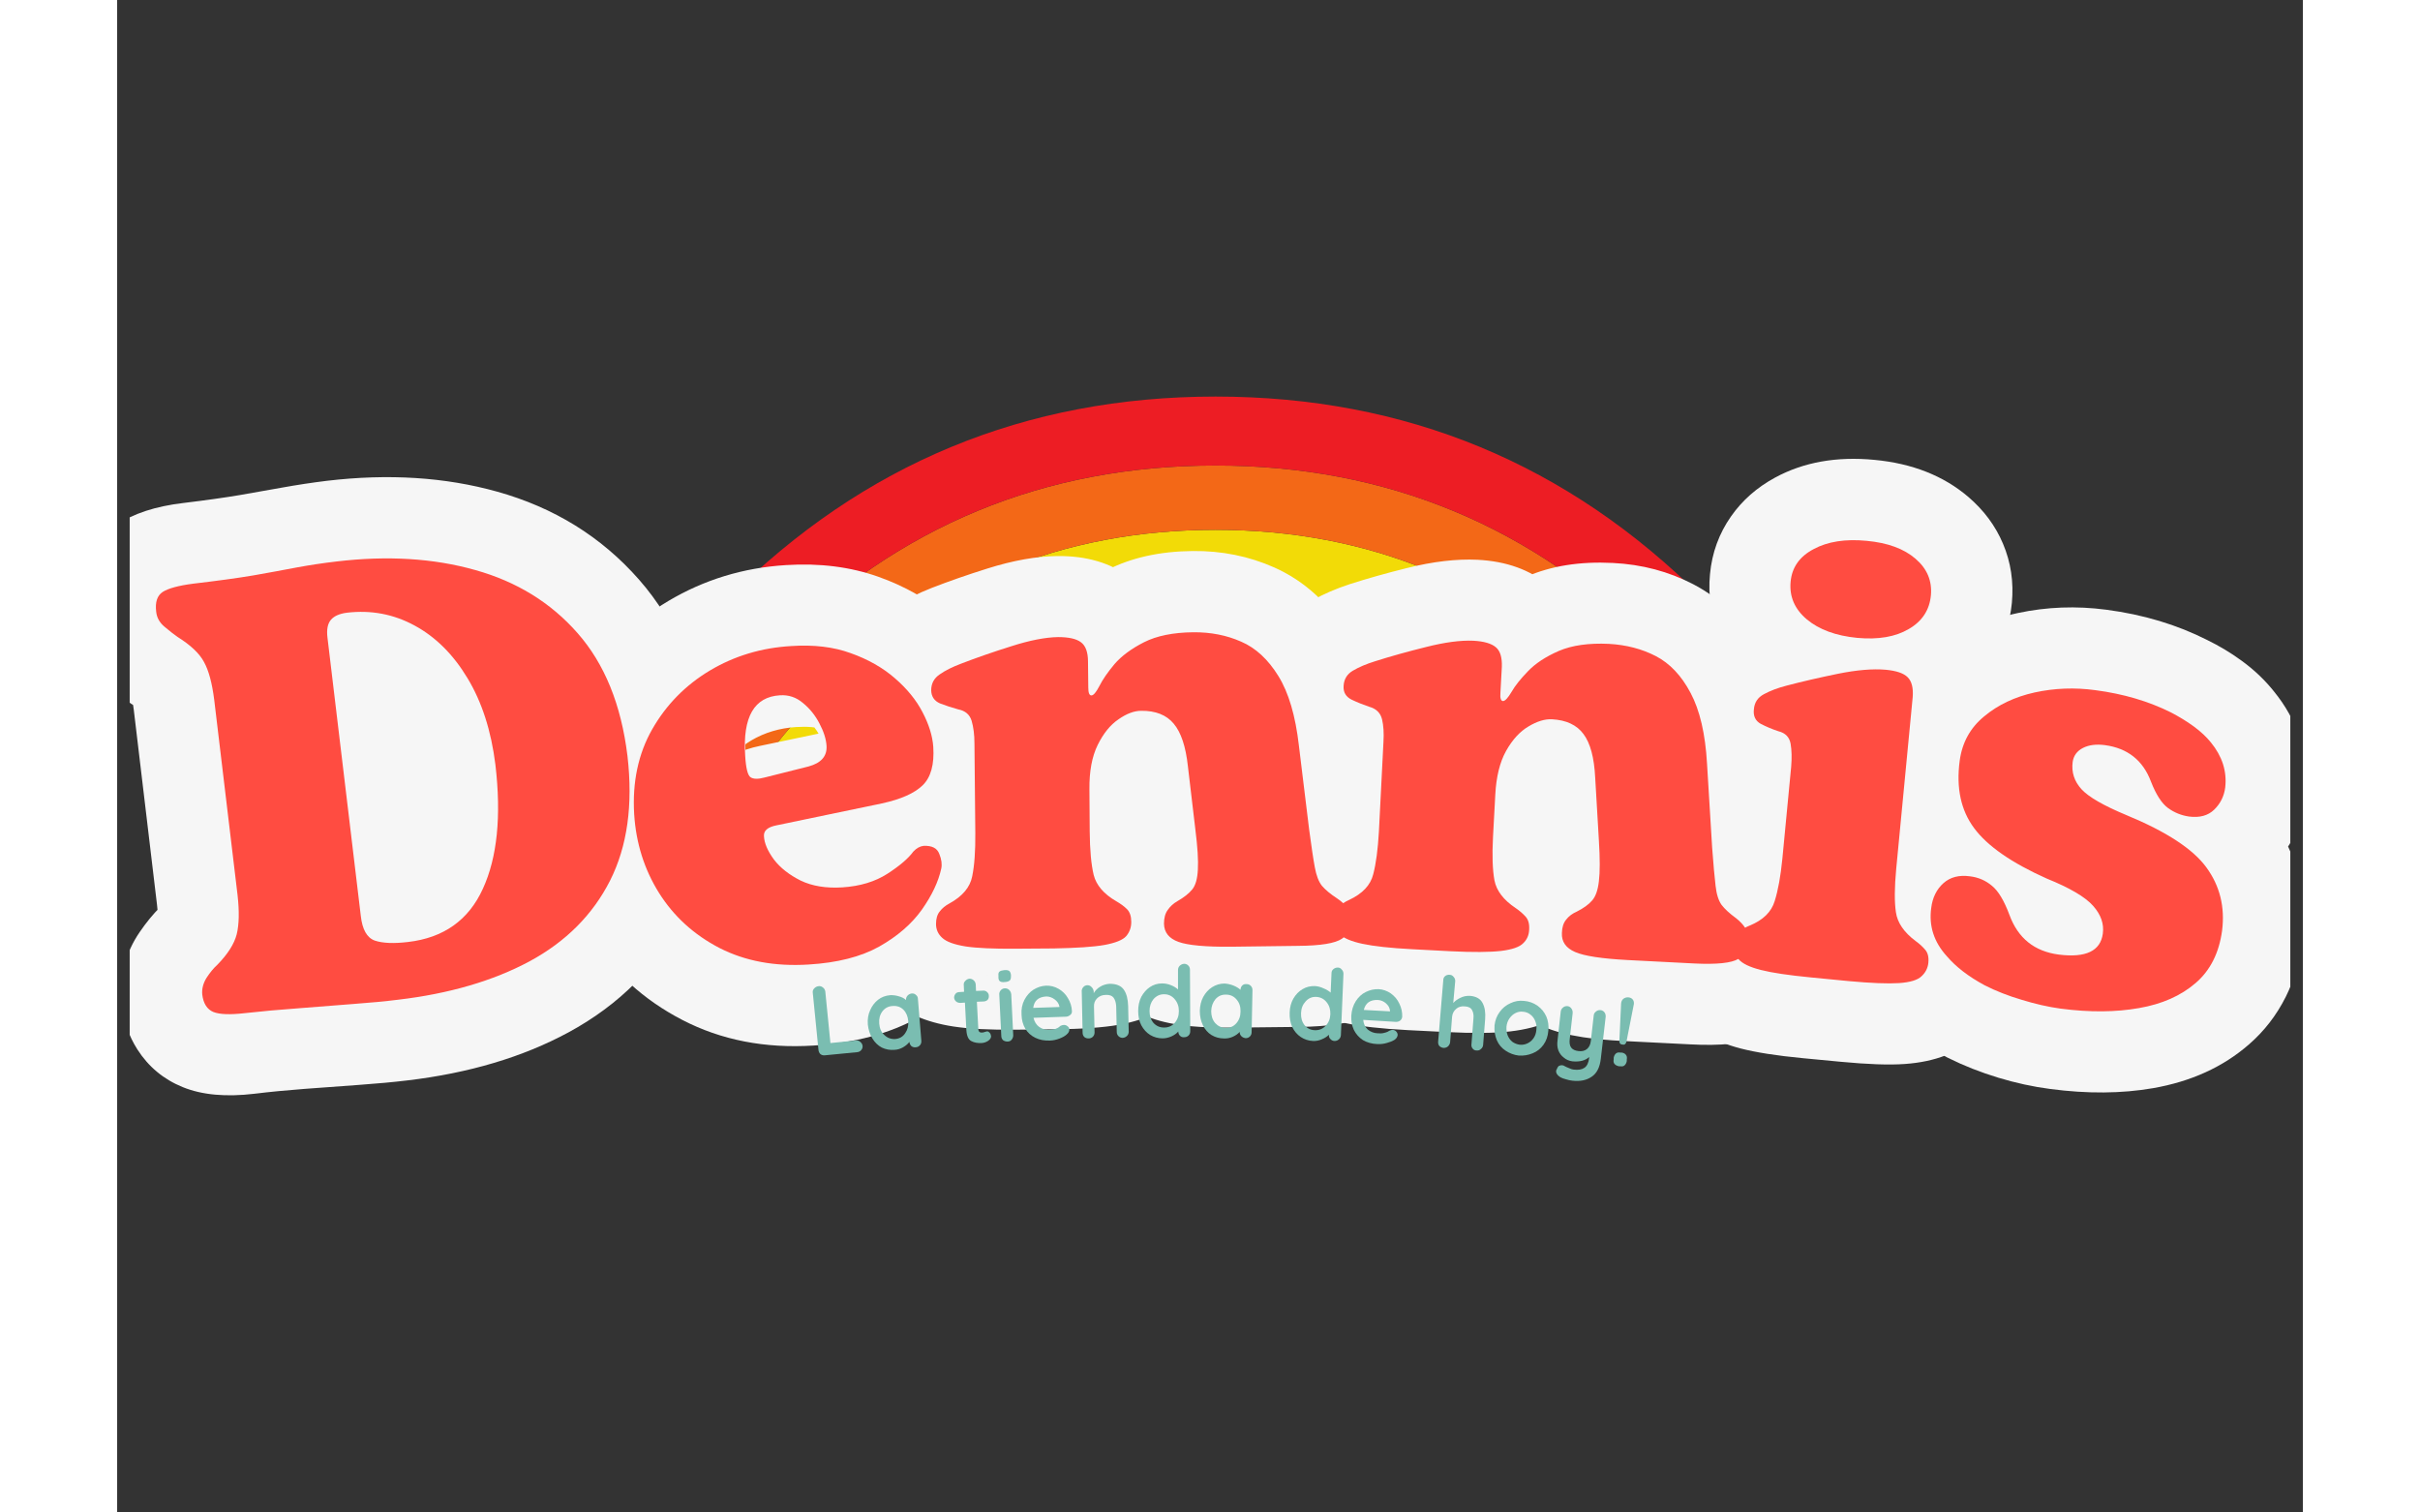 <svg version="1.0" preserveAspectRatio="xMidYMid meet" height="100" viewBox="0 0 120 83.04" zoomAndPan="magnify" width="160" xmlns:xlink="http://www.w3.org/1999/xlink" xmlns="http://www.w3.org/2000/svg"><rect x="0" y="0" width="120" height="83.04" fill="#333333" stroke="none"/><defs><g></g><clipPath id="c45e01dd97"><path clip-rule="nonzero" d="M 41 40.25 L 79.367 40.25 L 79.367 48.461 L 41 48.461 Z M 41 40.25"></path></clipPath><clipPath id="51a359f73c"><path clip-rule="nonzero" d="M 37.195 36.461 L 83.156 36.461 L 83.156 48.461 L 37.195 48.461 Z M 37.195 36.461"></path></clipPath><clipPath id="e5ec6f91b2"><path clip-rule="nonzero" d="M 34 33.145 L 86.949 33.145 L 86.949 48.461 L 34 48.461 Z M 34 33.145"></path></clipPath><clipPath id="d80d1f77f9"><path clip-rule="nonzero" d="M 29.613 29 L 91 29 L 91 48.461 L 29.613 48.461 Z M 29.613 29"></path></clipPath><clipPath id="5a97c900ee"><path clip-rule="nonzero" d="M 24 25.086 L 96.898 25.086 L 96.898 48.461 L 24 48.461 Z M 24 25.086"></path></clipPath><clipPath id="4e0cf458a5"><path clip-rule="nonzero" d="M 22.504 21.77 L 97.391 21.77 L 97.391 48.461 L 22.504 48.461 Z M 22.504 21.77"></path></clipPath><clipPath id="6803f492cb"><path clip-rule="nonzero" d="M 0.688 15 L 119.312 15 L 119.312 73 L 0.688 73 Z M 0.688 15"></path></clipPath><clipPath id="40faeba52a"><path clip-rule="nonzero" d="M 0.688 9 L 35 9 L 35 47 L 0.688 47 Z M 0.688 9"></path></clipPath><clipPath id="e89ba8ceef"><path clip-rule="nonzero" d="M 93 16 L 119.312 16 L 119.312 47 L 93 47 Z M 93 16"></path></clipPath><clipPath id="d378c24f29"><rect height="58" y="0" width="120" x="0"></rect></clipPath><clipPath id="21dd93af90"><rect height="10" y="0" width="51" x="0"></rect></clipPath></defs><g clip-path="url(#c45e01dd97)"><path fill-rule="evenodd" fill-opacity="1" d="M 41.25 59.57 C 41.25 54.32 43.109 49.836 46.832 46.117 C 50.551 42.402 55.039 40.543 60.301 40.543 C 65.562 40.543 70.051 42.402 73.77 46.117 C 77.488 49.836 79.348 54.32 79.348 59.57 L 75.516 59.57 C 75.516 55.375 74.027 51.793 71.059 48.828 C 68.094 45.863 64.508 44.383 60.309 44.383 C 56.105 44.383 52.52 45.863 49.551 48.828 C 46.582 51.793 45.094 55.375 45.094 59.57 L 41.25 59.57" fill="#692286"></path></g><g clip-path="url(#51a359f73c)"><path fill-rule="evenodd" fill-opacity="1" d="M 79.348 59.57 C 79.348 54.32 77.488 49.836 73.77 46.117 C 70.051 42.402 65.562 40.543 60.301 40.543 C 55.039 40.543 50.551 42.402 46.832 46.117 C 43.109 49.836 41.25 54.32 41.25 59.57 L 37.582 59.57 C 37.582 53.305 39.801 47.957 44.234 43.523 C 48.672 39.098 54.023 36.883 60.297 36.883 C 66.57 36.883 71.926 39.098 76.363 43.523 C 80.797 47.957 83.016 53.305 83.016 59.57 L 79.348 59.57" fill="#4460b6"></path></g><g clip-path="url(#e5ec6f91b2)"><path fill-rule="evenodd" fill-opacity="1" d="M 83.016 59.57 C 83.016 53.305 80.797 47.957 76.363 43.523 C 71.926 39.098 66.57 36.883 60.297 36.883 C 54.023 36.883 48.672 39.098 44.234 43.523 C 39.801 47.957 37.582 53.305 37.582 59.57 L 34.008 59.57 C 34.008 52.309 36.57 46.105 41.703 40.973 C 46.84 35.84 53.039 33.273 60.301 33.273 C 67.566 33.273 73.762 35.84 78.895 40.973 C 84.031 46.105 86.602 52.309 86.602 59.57 L 83.016 59.57" fill="#2a933f"></path></g><g clip-path="url(#d80d1f77f9)"><path fill-rule="evenodd" fill-opacity="1" d="M 86.602 59.57 C 86.602 52.309 84.031 46.105 78.895 40.973 C 73.762 35.84 67.566 33.273 60.301 33.273 C 53.039 33.273 46.84 35.84 41.703 40.973 C 36.57 46.105 34.008 52.309 34.008 59.57 L 29.809 59.57 C 29.812 51.152 32.785 43.965 38.73 38.012 C 44.688 32.062 51.875 29.09 60.297 29.09 C 68.719 29.09 75.902 32.062 81.855 38.012 C 87.805 43.965 90.785 51.152 90.785 59.57 L 86.602 59.57" fill="#f2db07"></path></g><g clip-path="url(#5a97c900ee)"><path fill-rule="evenodd" fill-opacity="1" d="M 96.613 59.57 L 96.613 59.574 L 90.785 59.574 L 90.785 59.57 C 90.785 51.152 87.805 43.965 81.855 38.012 C 75.902 32.062 68.719 29.09 60.297 29.09 C 51.875 29.09 44.688 32.062 38.73 38.012 C 32.785 43.965 29.812 51.152 29.809 59.57 L 29.809 59.574 L 24 59.574 L 24 59.57 L 26.285 59.57 C 26.285 50.18 29.605 42.16 36.242 35.516 C 42.891 28.875 50.906 25.559 60.297 25.559 C 69.688 25.559 77.707 28.875 84.348 35.516 C 90.992 42.16 94.312 50.18 94.312 59.57 L 96.613 59.57" fill="#f36817"></path></g><g clip-path="url(#4e0cf458a5)"><path fill-rule="evenodd" fill-opacity="1" d="M 24 59.57 L 22.504 59.57 C 22.504 49.129 26.195 40.219 33.574 32.836 C 40.957 25.461 49.867 21.773 60.309 21.773 C 70.75 21.773 79.66 25.461 87.039 32.836 C 94.422 40.219 98.109 49.129 98.109 59.57 L 94.312 59.57 C 94.312 50.18 90.992 42.16 84.348 35.516 C 77.707 28.875 69.688 25.559 60.297 25.559 C 50.906 25.559 42.891 28.875 36.242 35.516 C 29.605 42.16 26.285 50.18 26.285 59.57 L 24 59.57" fill="#ed1d24"></path></g><g clip-path="url(#6803f492cb)"><g transform="matrix(1, 0, 0, 1, 0, 15)"><g clip-path="url(#d378c24f29)"><g clip-path="url(#40faeba52a)"><g fill-opacity="1" fill="#f6f6f6"><g transform="translate(3.876, 40.999)"><g><path d="M 12.051 3.32 C 11.309 3.41 10.422 3.492 9.391 3.566 L 6.402 3.785 C 5.434 3.859 4.52 3.945 3.664 4.051 C 2.094 4.238 0.781 4.117 -0.273 3.688 C -1.324 3.262 -2.156 2.57 -2.766 1.617 C -3.234 0.883 -3.523 0.059 -3.633 -0.867 C -3.719 -1.594 -3.668 -2.316 -3.473 -3.027 C -3.301 -3.664 -3.023 -4.266 -2.637 -4.828 C -2.273 -5.359 -1.898 -5.816 -1.512 -6.199 L 1.621 -3.031 L -1.594 -6.113 C -1.52 -6.195 -1.469 -6.25 -1.453 -6.277 C -1.516 -6.176 -1.57 -6.039 -1.617 -5.867 C -1.633 -5.805 -1.645 -5.754 -1.652 -5.711 L -1.652 -5.707 C -1.652 -5.723 -1.648 -5.734 -1.648 -5.754 C -1.645 -5.898 -1.66 -6.09 -1.688 -6.328 L -2.965 -17.043 C -2.996 -17.297 -3.031 -17.492 -3.07 -17.637 C -3.074 -17.652 -3.078 -17.668 -3.082 -17.68 L -3.078 -17.672 C -3.059 -17.621 -3.031 -17.562 -2.992 -17.496 C -2.895 -17.32 -2.797 -17.188 -2.699 -17.098 C -2.727 -17.121 -2.793 -17.164 -2.895 -17.23 L -3.113 -17.363 L -3.316 -17.523 C -3.543 -17.699 -3.809 -17.914 -4.109 -18.164 C -4.664 -18.617 -5.113 -19.145 -5.461 -19.742 C -5.848 -20.41 -6.086 -21.125 -6.176 -21.891 C -6.285 -22.816 -6.203 -23.684 -5.93 -24.5 C -5.551 -25.629 -4.867 -26.527 -3.887 -27.191 C -2.984 -27.805 -1.77 -28.203 -0.242 -28.383 C 1.008 -28.535 2.039 -28.68 2.844 -28.816 C 3.711 -28.965 4.492 -29.102 5.188 -29.23 C 5.992 -29.375 6.812 -29.5 7.645 -29.602 C 11.016 -30 14.125 -29.805 16.98 -29.008 C 20.117 -28.133 22.715 -26.523 24.773 -24.18 C 26.859 -21.805 28.125 -18.754 28.566 -15.031 C 28.996 -11.441 28.531 -8.309 27.172 -5.637 C 25.801 -2.945 23.707 -0.836 20.891 0.688 C 18.391 2.039 15.445 2.918 12.051 3.32 Z M 10.996 -5.527 C 13.266 -5.797 15.152 -6.34 16.656 -7.152 C 17.84 -7.793 18.699 -8.637 19.23 -9.676 C 19.773 -10.742 19.938 -12.176 19.723 -13.977 C 19.496 -15.867 18.949 -17.309 18.078 -18.297 C 17.188 -19.316 16.02 -20.023 14.582 -20.426 C 12.863 -20.906 10.902 -21.016 8.699 -20.754 C 8.051 -20.676 7.414 -20.578 6.793 -20.465 C 6.062 -20.332 5.246 -20.188 4.348 -20.035 C 3.391 -19.871 2.215 -19.707 0.812 -19.539 C 0.625 -19.516 0.5 -19.496 0.434 -19.477 C 0.629 -19.531 0.859 -19.645 1.113 -19.82 C 1.789 -20.277 2.254 -20.891 2.516 -21.656 C 2.668 -22.109 2.719 -22.539 2.672 -22.945 C 2.617 -23.398 2.477 -23.82 2.246 -24.215 C 2.055 -24.543 1.824 -24.816 1.551 -25.043 C 1.805 -24.836 2.02 -24.664 2.195 -24.523 L -0.562 -21.023 L 1.773 -24.816 C 3.148 -23.973 4.156 -22.973 4.793 -21.824 C 5.34 -20.844 5.703 -19.602 5.883 -18.102 L 7.16 -7.383 C 7.336 -5.918 7.277 -4.641 6.988 -3.559 C 6.648 -2.293 5.93 -1.09 4.836 0.051 L 4.797 0.094 L 4.754 0.137 C 4.777 0.109 4.797 0.094 4.805 0.086 C 4.781 0.113 4.75 0.152 4.715 0.203 C 4.898 -0.062 5.035 -0.359 5.125 -0.691 C 5.234 -1.098 5.266 -1.504 5.215 -1.922 C 5.164 -2.348 5.004 -2.77 4.738 -3.184 C 4.332 -3.824 3.777 -4.285 3.074 -4.57 C 2.766 -4.695 2.496 -4.762 2.266 -4.77 C 2.32 -4.77 2.434 -4.777 2.605 -4.797 C 3.59 -4.914 4.637 -5.016 5.746 -5.098 L 8.754 -5.32 C 9.645 -5.387 10.391 -5.453 10.996 -5.527 Z M 11.574 -8.703 C 11.801 -8.73 11.949 -8.77 12.02 -8.82 C 12.055 -8.848 12.105 -8.926 12.168 -9.059 C 12.352 -9.465 12.477 -9.984 12.539 -10.625 C 12.621 -11.438 12.594 -12.391 12.465 -13.484 C 12.32 -14.711 12.016 -15.703 11.555 -16.457 C 11.176 -17.082 10.762 -17.52 10.316 -17.762 C 10.004 -17.934 9.656 -17.996 9.273 -17.949 C 9.523 -17.98 9.785 -18.055 10.055 -18.18 C 10.531 -18.395 10.945 -18.707 11.293 -19.125 C 11.695 -19.609 11.953 -20.148 12.066 -20.738 C 12.121 -21.023 12.133 -21.281 12.105 -21.508 L 13.926 -6.242 C 13.898 -6.477 13.797 -6.746 13.621 -7.051 C 13.441 -7.363 13.207 -7.645 12.926 -7.895 C 12.586 -8.188 12.207 -8.414 11.785 -8.562 C 11.586 -8.637 11.414 -8.676 11.277 -8.684 C 11.332 -8.68 11.43 -8.688 11.574 -8.703 Z M 12.629 0.141 C 11.148 0.32 9.863 0.211 8.773 -0.18 C 8.137 -0.406 7.566 -0.746 7.055 -1.191 C 6.602 -1.59 6.219 -2.059 5.906 -2.594 C 5.473 -3.348 5.195 -4.211 5.082 -5.188 L 3.258 -20.453 C 3.176 -21.133 3.195 -21.781 3.312 -22.395 C 3.488 -23.32 3.867 -24.133 4.449 -24.832 C 4.977 -25.465 5.625 -25.953 6.391 -26.301 C 6.953 -26.555 7.562 -26.719 8.219 -26.797 C 10.488 -27.066 12.613 -26.66 14.59 -25.578 C 16.438 -24.57 17.961 -23.07 19.172 -21.086 C 20.301 -19.227 21.012 -17.047 21.312 -14.543 C 21.75 -10.879 21.398 -7.812 20.262 -5.34 C 19.535 -3.762 18.508 -2.5 17.176 -1.555 C 15.871 -0.629 14.359 -0.062 12.629 0.141 Z M 12.629 0.141"></path></g></g></g></g><g fill-opacity="1" fill="#f6f6f6"><g transform="translate(28.245, 38.158)"><g><path d="M 9.992 4.246 C 7.32 4.414 4.914 3.945 2.777 2.836 C 0.652 1.734 -1.031 0.199 -2.266 -1.777 C -3.473 -3.703 -4.148 -5.832 -4.293 -8.164 C -4.461 -10.809 -3.941 -13.188 -2.742 -15.309 C -1.586 -17.348 0.004 -18.965 2.027 -20.168 C 3.988 -21.332 6.137 -21.988 8.477 -22.133 C 10.328 -22.25 12.012 -22.035 13.535 -21.496 C 15.012 -20.973 16.293 -20.242 17.375 -19.301 C 18.465 -18.359 19.312 -17.301 19.922 -16.129 C 20.562 -14.902 20.918 -13.668 20.996 -12.434 C 21.055 -11.461 20.977 -10.566 20.758 -9.746 C 20.457 -8.621 19.914 -7.668 19.125 -6.887 C 18.07 -5.836 16.586 -5.105 14.68 -4.699 L 8.855 -3.48 C 9.371 -3.59 9.867 -3.848 10.336 -4.254 C 10.801 -4.656 11.156 -5.145 11.398 -5.719 C 11.648 -6.301 11.75 -6.906 11.711 -7.535 C 11.691 -7.863 11.621 -8.164 11.508 -8.43 C 11.461 -8.531 11.426 -8.602 11.395 -8.641 C 11.34 -8.719 11.281 -8.781 11.223 -8.828 C 11.211 -8.836 11.207 -8.84 11.203 -8.84 C 11.219 -8.832 11.238 -8.82 11.262 -8.809 C 11.188 -8.844 11.125 -8.867 11.074 -8.875 C 11.113 -8.871 11.184 -8.871 11.281 -8.875 C 11.434 -8.887 11.559 -8.902 11.648 -8.93 C 11.66 -8.934 11.672 -8.938 11.676 -8.938 C 11.664 -8.934 11.648 -8.926 11.633 -8.918 C 11.801 -9.023 11.926 -9.113 12.008 -9.188 C 12.016 -9.191 12.02 -9.195 12.02 -9.199 C 12.016 -9.191 12.008 -9.184 12 -9.176 C 11.953 -9.125 11.906 -9.066 11.855 -8.996 L 11.988 -9.184 L 12.141 -9.355 C 12.566 -9.84 13.055 -10.234 13.602 -10.535 C 14.277 -10.906 14.996 -11.113 15.762 -11.164 C 16.773 -11.227 17.707 -11.047 18.559 -10.629 C 19.141 -10.344 19.648 -9.961 20.078 -9.484 C 20.496 -9.023 20.816 -8.504 21.047 -7.918 C 21.504 -6.75 21.602 -5.602 21.34 -4.473 C 21.066 -3.195 20.477 -1.918 19.578 -0.641 C 18.637 0.695 17.363 1.809 15.766 2.699 C 14.168 3.59 12.246 4.105 9.992 4.246 Z M 9.438 -4.645 C 10.344 -4.703 11.008 -4.848 11.426 -5.082 C 11.844 -5.312 12.133 -5.543 12.297 -5.773 C 12.496 -6.062 12.621 -6.301 12.664 -6.496 C 12.57 -6.094 12.547 -5.695 12.594 -5.305 C 12.625 -5.07 12.676 -4.859 12.75 -4.668 C 12.918 -4.238 13.16 -3.852 13.477 -3.504 C 13.805 -3.141 14.191 -2.848 14.629 -2.633 C 15.191 -2.355 15.758 -2.234 16.316 -2.27 C 16.879 -2.305 17.402 -2.457 17.891 -2.727 C 18.254 -2.922 18.562 -3.168 18.82 -3.461 L 15.48 -6.41 L 19.105 -3.82 C 18.508 -2.984 17.637 -2.191 16.488 -1.445 C 15.16 -0.582 13.609 -0.094 11.836 0.016 C 10.164 0.121 8.656 -0.156 7.316 -0.82 C 6.043 -1.449 5.02 -2.281 4.246 -3.32 C 3.375 -4.496 2.898 -5.715 2.82 -6.977 C 2.773 -7.75 2.898 -8.492 3.195 -9.199 C 3.492 -9.895 3.93 -10.492 4.508 -10.992 C 5.203 -11.594 6.047 -12 7.031 -12.203 L 12.82 -13.414 C 13.047 -13.461 13.203 -13.504 13.293 -13.543 C 13.164 -13.488 13.012 -13.371 12.844 -13.203 C 12.492 -12.855 12.262 -12.473 12.152 -12.051 C 12.125 -11.961 12.113 -11.883 12.105 -11.816 L 12.105 -11.812 C 12.105 -11.828 12.105 -11.852 12.105 -11.879 C 12.105 -11.84 12.109 -11.816 12.113 -11.805 C 12.094 -11.859 12.062 -11.934 12.016 -12.02 C 11.93 -12.188 11.773 -12.367 11.543 -12.566 C 11.309 -12.773 10.977 -12.949 10.555 -13.098 C 10.176 -13.234 9.672 -13.281 9.035 -13.242 C 8.125 -13.184 7.305 -12.938 6.574 -12.508 C 5.91 -12.113 5.387 -11.582 5.012 -10.918 C 4.68 -10.332 4.543 -9.602 4.598 -8.723 C 4.648 -7.891 4.879 -7.152 5.285 -6.504 C 5.66 -5.906 6.191 -5.43 6.875 -5.074 C 7.551 -4.723 8.406 -4.582 9.438 -4.645 Z M 6.184 -14.766 L 8.594 -15.395 C 8.418 -15.348 8.234 -15.273 8.047 -15.172 C 7.707 -14.988 7.406 -14.746 7.137 -14.441 C 6.801 -14.062 6.559 -13.625 6.406 -13.141 C 6.277 -12.734 6.227 -12.324 6.25 -11.918 C 6.262 -11.762 6.285 -11.617 6.324 -11.488 C 6.336 -11.457 6.344 -11.43 6.355 -11.406 C 6.402 -11.316 6.477 -11.227 6.574 -11.145 C 6.824 -10.941 7.109 -10.785 7.434 -10.68 C 7.762 -10.574 8.09 -10.531 8.422 -10.551 C 8.777 -10.574 9.133 -10.688 9.488 -10.898 C 9.918 -11.148 10.246 -11.477 10.48 -11.887 C 10.598 -12.086 10.664 -12.258 10.688 -12.398 C 10.676 -12.312 10.676 -12.168 10.688 -11.957 C 10.691 -11.883 10.695 -11.824 10.703 -11.781 C 10.699 -11.812 10.688 -11.855 10.676 -11.918 C 10.621 -12.141 10.535 -12.367 10.418 -12.602 C 10.102 -13.234 9.637 -13.758 9.027 -14.168 C 8.387 -14.602 7.699 -14.824 6.961 -14.844 C 6.68 -14.852 6.43 -14.828 6.211 -14.773 Z M 8.398 -6.137 C 7.82 -5.992 7.266 -5.926 6.727 -5.938 C 5.734 -5.965 4.84 -6.246 4.047 -6.781 C 3.02 -7.473 2.344 -8.477 2.023 -9.789 C 1.91 -10.25 1.832 -10.789 1.797 -11.402 C 1.672 -13.355 1.992 -14.992 2.754 -16.316 C 3.305 -17.277 4.047 -18.035 4.98 -18.582 C 5.848 -19.09 6.809 -19.375 7.863 -19.441 C 8.668 -19.492 9.445 -19.395 10.199 -19.148 C 10.941 -18.906 11.625 -18.531 12.242 -18.02 C 13.086 -17.324 13.762 -16.484 14.273 -15.492 C 14.789 -14.484 15.082 -13.48 15.145 -12.477 C 15.188 -11.785 15.109 -11.121 14.906 -10.48 C 14.684 -9.758 14.32 -9.113 13.82 -8.547 C 13.055 -7.68 12.059 -7.086 10.836 -6.77 L 8.426 -6.145 Z M 8.398 -6.137"></path></g></g></g><g fill-opacity="1" fill="#f6f6f6"><g transform="translate(44.396, 37.025)"><g><path d="M 4.965 4.508 C 3.523 4.523 2.375 4.465 1.512 4.332 C -0.016 4.098 -1.227 3.562 -2.125 2.723 C -2.672 2.215 -3.098 1.629 -3.398 0.965 C -3.719 0.266 -3.883 -0.473 -3.891 -1.25 C -3.902 -2.586 -3.52 -3.75 -2.746 -4.742 C -2.207 -5.426 -1.535 -5.977 -0.73 -6.387 L 1.301 -2.422 L -0.828 -6.336 C -0.957 -6.266 -1.098 -6.141 -1.246 -5.965 C -1.535 -5.625 -1.723 -5.227 -1.812 -4.773 C -1.754 -5.074 -1.727 -5.562 -1.734 -6.23 L -1.781 -11.148 C -1.781 -11.219 -1.785 -11.27 -1.789 -11.301 C -1.781 -11.258 -1.77 -11.199 -1.746 -11.125 C -1.547 -10.484 -1.188 -9.941 -0.672 -9.492 C -0.23 -9.109 0.258 -8.859 0.797 -8.738 L 0.73 -8.754 L 0.668 -8.77 C 0.121 -8.91 -0.414 -9.09 -0.93 -9.305 C -1.902 -9.711 -2.68 -10.336 -3.254 -11.184 C -3.844 -12.047 -4.141 -13.012 -4.152 -14.078 C -4.16 -15.02 -3.953 -15.898 -3.523 -16.707 C -3.09 -17.535 -2.473 -18.211 -1.676 -18.734 C -1.102 -19.109 -0.434 -19.449 0.324 -19.746 C 1.258 -20.109 2.277 -20.465 3.375 -20.809 C 4.797 -21.258 6.082 -21.484 7.223 -21.496 C 8.824 -21.512 10.156 -21.121 11.215 -20.316 C 12.043 -19.691 12.637 -18.875 13 -17.867 C 13.234 -17.215 13.355 -16.508 13.363 -15.742 L 13.379 -14.32 C 13.375 -14.723 13.285 -15.145 13.109 -15.586 C 12.852 -16.238 12.453 -16.793 11.906 -17.258 C 11.508 -17.598 11.062 -17.855 10.566 -18.031 C 10.078 -18.211 9.574 -18.297 9.055 -18.289 C 8.176 -18.281 7.379 -18.031 6.664 -17.539 C 6.352 -17.324 6.078 -17.078 5.852 -16.797 C 5.715 -16.633 5.613 -16.488 5.555 -16.371 C 5.895 -17.043 6.371 -17.738 6.984 -18.457 C 7.746 -19.348 8.738 -20.105 9.957 -20.73 C 11.277 -21.406 12.844 -21.754 14.656 -21.773 C 16.25 -21.789 17.742 -21.488 19.129 -20.871 C 20.762 -20.145 22.098 -18.934 23.145 -17.246 C 24.051 -15.777 24.641 -13.906 24.918 -11.629 L 25.473 -7.016 C 25.578 -6.199 25.668 -5.605 25.738 -5.227 C 25.727 -5.285 25.703 -5.363 25.664 -5.461 C 25.562 -5.719 25.41 -5.973 25.211 -6.219 C 25.133 -6.312 25.066 -6.387 25 -6.438 L 25 -6.441 C 25.02 -6.426 25.039 -6.41 25.066 -6.395 L 22.578 -2.699 L 24.934 -6.48 C 25.684 -6.016 26.297 -5.449 26.777 -4.781 C 27.465 -3.828 27.816 -2.719 27.828 -1.461 C 27.836 -0.465 27.594 0.461 27.098 1.32 C 26.68 2.039 26.113 2.648 25.398 3.152 C 24.664 3.668 23.762 4.012 22.691 4.191 C 22.066 4.293 21.328 4.348 20.477 4.355 L 16.809 4.395 C 15.961 4.402 15.223 4.379 14.594 4.32 C 13.734 4.242 12.996 4.094 12.375 3.871 C 11.32 3.492 10.461 2.891 9.805 2.062 C 9.035 1.098 8.648 -0.016 8.633 -1.273 C 8.621 -2.531 8.949 -3.645 9.621 -4.613 C 10.18 -5.422 10.902 -6.055 11.793 -6.508 L 13.824 -2.543 L 11.602 -6.406 C 11.578 -6.395 11.543 -6.367 11.496 -6.328 C 11.367 -6.227 11.246 -6.098 11.125 -5.945 C 10.859 -5.602 10.668 -5.242 10.562 -4.867 C 10.523 -4.734 10.5 -4.625 10.496 -4.547 C 10.512 -4.773 10.473 -5.254 10.383 -5.98 L 9.973 -9.426 C 9.945 -9.672 9.914 -9.844 9.883 -9.938 C 9.926 -9.801 10.027 -9.641 10.184 -9.457 C 10.465 -9.113 10.809 -8.863 11.215 -8.703 C 11.461 -8.605 11.676 -8.559 11.863 -8.559 C 12.195 -8.562 12.504 -8.617 12.789 -8.723 C 12.918 -8.773 13.023 -8.824 13.098 -8.875 C 13.23 -8.969 13.34 -9.062 13.422 -9.168 C 13.438 -9.188 13.449 -9.203 13.457 -9.215 C 13.453 -9.207 13.445 -9.191 13.434 -9.172 C 13.449 -9.207 13.465 -9.238 13.473 -9.266 C 13.473 -9.262 13.469 -9.246 13.465 -9.227 C 13.441 -9.098 13.43 -8.93 13.434 -8.719 L 13.457 -6.41 C 13.461 -5.742 13.492 -5.297 13.551 -5.074 C 13.449 -5.469 13.277 -5.812 13.031 -6.102 C 12.91 -6.238 12.809 -6.336 12.719 -6.387 C 13.262 -6.07 13.742 -5.703 14.164 -5.289 C 14.746 -4.723 15.168 -4.047 15.438 -3.266 C 15.637 -2.691 15.738 -2.082 15.742 -1.441 C 15.75 -0.754 15.637 -0.09 15.402 0.547 C 15.168 1.195 14.816 1.781 14.355 2.305 C 13.48 3.305 12.219 3.949 10.582 4.242 C 9.73 4.391 8.559 4.473 7.07 4.488 Z M 4.879 -4.402 L 6.984 -4.422 C 7.98 -4.43 8.664 -4.469 9.031 -4.535 C 9.051 -4.535 9.066 -4.539 9.078 -4.543 L 9.074 -4.543 C 9.023 -4.527 8.961 -4.508 8.891 -4.477 C 8.438 -4.293 8.027 -3.992 7.66 -3.57 C 7.391 -3.262 7.184 -2.914 7.039 -2.52 C 6.898 -2.141 6.832 -1.75 6.836 -1.355 C 6.836 -1.031 6.898 -0.703 7.012 -0.363 C 7.199 0.18 7.504 0.656 7.926 1.07 C 8.027 1.168 8.121 1.246 8.207 1.297 C 7.438 0.844 6.785 0.305 6.254 -0.316 C 5.594 -1.086 5.145 -1.953 4.906 -2.91 C 4.68 -3.816 4.559 -4.953 4.547 -6.324 L 4.523 -8.633 C 4.508 -10.328 4.809 -11.809 5.426 -13.078 C 6.078 -14.414 6.949 -15.457 8.043 -16.211 C 9.238 -17.035 10.484 -17.457 11.777 -17.469 C 12.758 -17.477 13.668 -17.316 14.512 -16.98 C 15.512 -16.582 16.355 -15.969 17.039 -15.148 C 18.004 -13.984 18.598 -12.426 18.82 -10.477 L 19.223 -7.07 C 19.379 -5.809 19.438 -4.793 19.391 -4.027 C 19.309 -2.602 18.891 -1.406 18.137 -0.449 C 17.602 0.234 16.906 0.82 16.047 1.316 L 15.953 1.371 L 15.855 1.422 C 16.293 1.195 16.66 0.871 16.949 0.453 C 17.184 0.113 17.352 -0.25 17.449 -0.641 C 17.516 -0.887 17.547 -1.129 17.543 -1.359 C 17.535 -2.141 17.281 -2.852 16.777 -3.484 C 16.383 -3.98 15.918 -4.324 15.383 -4.516 C 15.285 -4.551 15.215 -4.57 15.164 -4.582 C 15.211 -4.57 15.289 -4.562 15.395 -4.555 C 15.727 -4.523 16.172 -4.512 16.723 -4.516 L 20.391 -4.551 C 20.781 -4.555 21.066 -4.57 21.242 -4.602 C 21.215 -4.598 21.16 -4.582 21.086 -4.555 C 20.816 -4.469 20.547 -4.328 20.277 -4.141 C 19.922 -3.891 19.625 -3.559 19.387 -3.148 C 19.07 -2.598 18.91 -2.004 18.918 -1.371 C 18.922 -1.141 18.957 -0.902 19.023 -0.652 C 19.133 -0.27 19.305 0.09 19.547 0.426 C 19.754 0.711 19.977 0.93 20.223 1.082 L 20.156 1.043 L 20.09 0.996 C 19.363 0.508 18.77 -0.02 18.309 -0.586 C 17.641 -1.398 17.199 -2.406 16.977 -3.605 C 16.879 -4.133 16.762 -4.918 16.625 -5.953 L 16.074 -10.559 C 16.004 -11.121 15.91 -11.598 15.793 -11.988 C 15.719 -12.25 15.641 -12.438 15.566 -12.559 C 15.492 -12.676 15.434 -12.758 15.387 -12.801 C 15.41 -12.777 15.449 -12.758 15.504 -12.73 C 15.301 -12.824 15.047 -12.867 14.742 -12.863 C 14.473 -12.859 14.25 -12.844 14.078 -12.809 C 14.035 -12.797 14 -12.789 13.977 -12.781 C 13.984 -12.785 14 -12.789 14.02 -12.801 C 13.891 -12.734 13.789 -12.676 13.719 -12.621 C 13.711 -12.613 13.703 -12.609 13.703 -12.609 C 13.719 -12.625 13.734 -12.645 13.758 -12.668 C 13.66 -12.555 13.582 -12.457 13.527 -12.375 C 13.512 -12.355 13.5 -12.336 13.492 -12.324 C 13.496 -12.332 13.504 -12.344 13.512 -12.363 C 13.273 -11.891 13.016 -11.484 12.73 -11.141 C 12.43 -10.773 12.09 -10.457 11.715 -10.199 C 10.934 -9.664 10.078 -9.391 9.141 -9.383 C 8.594 -9.375 8.062 -9.465 7.547 -9.652 C 7.027 -9.84 6.559 -10.109 6.137 -10.469 C 5.551 -10.965 5.113 -11.578 4.828 -12.305 C 4.594 -12.891 4.477 -13.531 4.469 -14.23 L 4.453 -15.656 C 4.457 -15.414 4.512 -15.145 4.617 -14.848 C 4.852 -14.195 5.258 -13.652 5.836 -13.215 C 6.23 -12.918 6.641 -12.719 7.066 -12.625 C 7.188 -12.602 7.27 -12.586 7.312 -12.586 C 7.051 -12.586 6.629 -12.492 6.043 -12.309 C 5.137 -12.023 4.312 -11.738 3.578 -11.453 C 3.395 -11.379 3.273 -11.324 3.215 -11.285 C 3.699 -11.605 4.082 -12.027 4.359 -12.559 C 4.633 -13.074 4.762 -13.609 4.758 -14.168 C 4.75 -14.895 4.535 -15.574 4.109 -16.199 C 3.691 -16.809 3.156 -17.254 2.5 -17.527 C 2.621 -17.477 2.746 -17.434 2.879 -17.402 L 1.773 -13.086 L 2.75 -17.43 C 3.672 -17.223 4.477 -16.824 5.164 -16.227 C 5.926 -15.566 6.461 -14.746 6.762 -13.77 C 6.996 -13.016 7.121 -12.172 7.129 -11.238 L 7.176 -6.316 C 7.188 -5.039 7.105 -3.949 6.93 -3.047 C 6.719 -1.992 6.262 -1.047 5.559 -0.215 C 4.988 0.461 4.277 1.027 3.43 1.492 L 3.379 1.516 L 3.332 1.543 C 3.688 1.359 4 1.098 4.266 0.754 C 4.562 0.379 4.773 -0.031 4.898 -0.48 C 4.98 -0.773 5.023 -1.059 5.02 -1.34 C 5.016 -1.82 4.91 -2.285 4.707 -2.734 C 4.52 -3.145 4.266 -3.5 3.949 -3.793 C 3.617 -4.102 3.277 -4.32 2.918 -4.449 C 2.867 -4.469 2.824 -4.48 2.789 -4.488 C 2.805 -4.484 2.828 -4.48 2.863 -4.477 C 3.25 -4.418 3.922 -4.391 4.879 -4.402 Z M 4.879 -4.402"></path></g></g></g><g fill-opacity="1" fill="#f6f6f6"><g transform="translate(66.179, 36.756)"><g><path d="M 4.684 4.801 C 3.246 4.727 2.102 4.598 1.25 4.414 C -0.262 4.086 -1.441 3.48 -2.285 2.59 C -2.801 2.051 -3.188 1.438 -3.453 0.758 C -3.727 0.039 -3.848 -0.707 -3.809 -1.484 C -3.738 -2.82 -3.289 -3.957 -2.453 -4.898 C -1.875 -5.551 -1.172 -6.055 -0.344 -6.418 L 1.445 -2.34 L -0.445 -6.375 C -0.578 -6.312 -0.727 -6.195 -0.887 -6.027 C -1.191 -5.707 -1.402 -5.324 -1.52 -4.875 C -1.441 -5.172 -1.387 -5.656 -1.355 -6.32 L -1.105 -11.238 C -1.102 -11.305 -1.102 -11.355 -1.102 -11.387 C -1.102 -11.344 -1.09 -11.285 -1.07 -11.211 C -0.91 -10.559 -0.586 -9.996 -0.098 -9.516 C 0.32 -9.109 0.793 -8.828 1.32 -8.676 L 1.195 -8.715 C 0.656 -8.887 0.137 -9.098 -0.367 -9.344 C -1.312 -9.809 -2.051 -10.48 -2.574 -11.359 C -3.109 -12.254 -3.348 -13.238 -3.293 -14.305 C -3.246 -15.246 -2.984 -16.105 -2.512 -16.891 C -2.027 -17.688 -1.371 -18.324 -0.543 -18.801 C 0.051 -19.141 0.738 -19.438 1.516 -19.691 C 2.469 -19.996 3.504 -20.289 4.625 -20.566 C 6.07 -20.93 7.367 -21.078 8.508 -21.023 C 10.105 -20.941 11.41 -20.469 12.422 -19.605 C 13.207 -18.93 13.754 -18.078 14.055 -17.051 C 14.25 -16.387 14.328 -15.672 14.289 -14.91 L 14.219 -13.484 C 14.238 -13.891 14.176 -14.316 14.027 -14.766 C 13.809 -15.434 13.441 -16.012 12.926 -16.508 C 12.547 -16.871 12.117 -17.156 11.637 -17.363 C 11.156 -17.57 10.66 -17.684 10.141 -17.711 C 9.262 -17.754 8.453 -17.555 7.707 -17.105 C 7.383 -16.91 7.098 -16.68 6.852 -16.414 C 6.707 -16.258 6.598 -16.121 6.531 -16.004 C 6.91 -16.656 7.43 -17.324 8.086 -18 C 8.898 -18.844 9.934 -19.543 11.188 -20.094 C 12.551 -20.688 14.133 -20.941 15.941 -20.848 C 17.535 -20.77 19.008 -20.379 20.352 -19.68 C 21.938 -18.855 23.199 -17.566 24.141 -15.82 C 24.957 -14.301 25.438 -12.395 25.574 -10.105 L 25.848 -5.469 C 25.906 -4.645 25.961 -4.047 26.008 -3.668 C 26 -3.723 25.98 -3.801 25.945 -3.902 C 25.859 -4.168 25.723 -4.43 25.539 -4.688 C 25.469 -4.785 25.402 -4.863 25.344 -4.918 L 25.344 -4.922 C 25.359 -4.906 25.383 -4.891 25.406 -4.871 L 22.699 -1.332 L 25.281 -4.965 C 25.996 -4.453 26.578 -3.852 27.016 -3.16 C 27.645 -2.164 27.93 -1.035 27.863 0.223 C 27.812 1.215 27.516 2.125 26.969 2.949 C 26.508 3.645 25.906 4.219 25.16 4.676 C 24.398 5.148 23.477 5.438 22.398 5.551 C 21.766 5.617 21.027 5.629 20.176 5.582 L 16.516 5.398 C 15.668 5.355 14.93 5.285 14.305 5.191 C 13.453 5.062 12.723 4.871 12.121 4.609 C 11.09 4.168 10.27 3.516 9.66 2.648 C 8.953 1.641 8.633 0.508 8.695 -0.75 C 8.758 -2.008 9.156 -3.098 9.883 -4.027 C 10.488 -4.797 11.25 -5.387 12.164 -5.785 L 13.953 -1.707 L 11.969 -5.695 C 11.945 -5.684 11.906 -5.66 11.859 -5.625 C 11.723 -5.527 11.594 -5.41 11.465 -5.266 C 11.176 -4.938 10.965 -4.59 10.836 -4.223 C 10.789 -4.09 10.762 -3.984 10.75 -3.906 C 10.777 -4.133 10.77 -4.613 10.723 -5.344 L 10.523 -8.805 C 10.508 -9.055 10.488 -9.227 10.465 -9.324 C 10.5 -9.188 10.59 -9.02 10.734 -8.824 C 10.996 -8.469 11.324 -8.195 11.719 -8.012 C 11.957 -7.898 12.172 -7.836 12.359 -7.828 C 12.691 -7.812 13 -7.848 13.289 -7.938 C 13.426 -7.977 13.531 -8.023 13.609 -8.07 C 13.746 -8.152 13.859 -8.242 13.949 -8.34 C 13.969 -8.359 13.98 -8.375 13.988 -8.387 C 13.984 -8.379 13.973 -8.363 13.961 -8.344 C 13.98 -8.379 13.996 -8.41 14.008 -8.434 C 14.004 -8.43 14 -8.418 13.996 -8.398 C 13.965 -8.273 13.945 -8.105 13.934 -7.895 L 13.816 -5.586 C 13.785 -4.922 13.789 -4.477 13.832 -4.25 C 13.754 -4.648 13.602 -5 13.375 -5.305 C 13.266 -5.449 13.168 -5.551 13.082 -5.609 C 13.602 -5.258 14.062 -4.863 14.457 -4.426 C 15.004 -3.824 15.387 -3.125 15.605 -2.328 C 15.77 -1.742 15.836 -1.133 15.801 -0.492 C 15.766 0.195 15.613 0.852 15.344 1.473 C 15.066 2.105 14.684 2.672 14.191 3.164 C 13.254 4.113 11.961 4.68 10.309 4.871 C 9.449 4.969 8.273 4.98 6.785 4.906 Z M 5.137 -4.098 L 7.238 -3.992 C 8.234 -3.941 8.918 -3.938 9.289 -3.98 C 9.309 -3.984 9.324 -3.984 9.336 -3.988 L 9.332 -3.984 C 9.281 -3.977 9.219 -3.957 9.145 -3.934 C 8.684 -3.777 8.254 -3.5 7.859 -3.102 C 7.574 -2.812 7.344 -2.477 7.18 -2.094 C 7.016 -1.719 6.926 -1.336 6.902 -0.941 C 6.887 -0.617 6.926 -0.285 7.023 0.059 C 7.176 0.613 7.453 1.109 7.848 1.547 C 7.941 1.652 8.031 1.73 8.117 1.789 C 7.371 1.289 6.754 0.715 6.262 0.062 C 5.652 -0.746 5.254 -1.641 5.074 -2.609 C 4.902 -3.527 4.852 -4.672 4.918 -6.039 L 5.035 -8.344 C 5.121 -10.039 5.512 -11.5 6.203 -12.727 C 6.938 -14.02 7.871 -15.012 9.004 -15.695 C 10.25 -16.449 11.52 -16.793 12.809 -16.727 C 13.789 -16.676 14.688 -16.461 15.508 -16.074 C 16.484 -15.617 17.285 -14.957 17.918 -14.094 C 18.812 -12.871 19.312 -11.281 19.418 -9.32 L 19.617 -5.898 C 19.695 -4.629 19.691 -3.613 19.598 -2.852 C 19.43 -1.434 18.941 -0.266 18.133 0.645 C 17.559 1.293 16.824 1.84 15.938 2.281 L 15.742 2.375 C 16.191 2.176 16.574 1.875 16.891 1.473 C 17.148 1.148 17.336 0.797 17.457 0.414 C 17.535 0.168 17.582 -0.066 17.594 -0.297 C 17.633 -1.082 17.422 -1.805 16.957 -2.465 C 16.594 -2.984 16.148 -3.355 15.629 -3.578 C 15.535 -3.621 15.461 -3.645 15.41 -3.66 C 15.461 -3.645 15.535 -3.633 15.641 -3.617 C 15.973 -3.566 16.414 -3.527 16.965 -3.5 L 20.625 -3.312 C 21.02 -3.293 21.305 -3.293 21.48 -3.312 C 21.453 -3.309 21.398 -3.297 21.32 -3.277 C 21.047 -3.203 20.77 -3.082 20.492 -2.91 C 20.121 -2.684 19.805 -2.371 19.543 -1.973 C 19.191 -1.441 19 -0.859 18.965 -0.23 C 18.953 0 18.977 0.242 19.031 0.496 C 19.113 0.887 19.266 1.254 19.484 1.605 C 19.672 1.902 19.887 2.133 20.121 2.301 L 19.996 2.207 C 19.297 1.672 18.734 1.109 18.309 0.52 C 17.695 -0.332 17.312 -1.363 17.164 -2.578 C 17.098 -3.109 17.027 -3.898 16.953 -4.941 L 16.68 -9.57 C 16.645 -10.137 16.582 -10.617 16.488 -11.016 C 16.426 -11.277 16.363 -11.473 16.293 -11.598 C 16.23 -11.719 16.176 -11.801 16.129 -11.848 C 16.152 -11.828 16.191 -11.801 16.242 -11.773 C 16.043 -11.875 15.793 -11.938 15.492 -11.953 C 15.223 -11.965 15 -11.961 14.824 -11.934 C 14.781 -11.93 14.746 -11.922 14.723 -11.914 C 14.73 -11.918 14.746 -11.922 14.766 -11.934 C 14.633 -11.875 14.531 -11.82 14.457 -11.773 C 14.445 -11.766 14.438 -11.762 14.438 -11.762 C 14.453 -11.773 14.473 -11.793 14.496 -11.816 C 14.391 -11.707 14.309 -11.613 14.246 -11.539 C 14.23 -11.516 14.219 -11.5 14.211 -11.488 C 14.215 -11.496 14.223 -11.508 14.234 -11.523 C 13.969 -11.066 13.684 -10.676 13.383 -10.352 C 13.059 -10.004 12.699 -9.711 12.309 -9.473 C 11.496 -8.984 10.625 -8.766 9.691 -8.812 C 9.145 -8.84 8.617 -8.961 8.117 -9.18 C 7.609 -9.395 7.156 -9.695 6.758 -10.078 C 6.203 -10.613 5.805 -11.25 5.559 -11.992 C 5.363 -12.59 5.285 -13.238 5.32 -13.938 L 5.391 -15.359 C 5.379 -15.117 5.418 -14.844 5.504 -14.543 C 5.699 -13.879 6.074 -13.309 6.621 -12.84 C 7 -12.516 7.395 -12.297 7.816 -12.176 C 7.934 -12.145 8.016 -12.125 8.055 -12.125 C 7.797 -12.137 7.367 -12.07 6.773 -11.922 C 5.852 -11.691 5.012 -11.457 4.262 -11.215 C 4.074 -11.152 3.949 -11.105 3.891 -11.07 C 4.391 -11.359 4.797 -11.762 5.109 -12.273 C 5.41 -12.773 5.574 -13.297 5.605 -13.855 C 5.641 -14.582 5.465 -15.273 5.078 -15.922 C 4.699 -16.559 4.191 -17.031 3.555 -17.344 C 3.668 -17.285 3.793 -17.238 3.922 -17.195 L 2.559 -12.953 L 3.797 -17.234 C 4.703 -16.973 5.484 -16.523 6.133 -15.887 C 6.855 -15.18 7.336 -14.332 7.582 -13.336 C 7.77 -12.57 7.84 -11.719 7.793 -10.785 L 7.543 -5.871 C 7.48 -4.594 7.332 -3.512 7.102 -2.625 C 6.828 -1.586 6.316 -0.668 5.559 0.121 C 4.949 0.762 4.207 1.285 3.332 1.695 L 3.23 1.742 C 3.598 1.578 3.926 1.336 4.215 1.012 C 4.531 0.652 4.766 0.254 4.918 -0.184 C 5.02 -0.473 5.078 -0.754 5.09 -1.035 C 5.113 -1.516 5.039 -1.988 4.863 -2.445 C 4.699 -2.867 4.469 -3.234 4.168 -3.551 C 3.859 -3.875 3.531 -4.113 3.184 -4.266 C 3.133 -4.285 3.09 -4.301 3.055 -4.312 C 3.07 -4.309 3.094 -4.301 3.129 -4.293 C 3.512 -4.211 4.18 -4.148 5.137 -4.098 Z M 5.137 -4.098"></path></g></g></g><g fill-opacity="1" fill="#f6f6f6"><g transform="translate(88.08, 37.959)"><g><path d="M 7.047 -13.504 C 4.957 -13.703 3.223 -14.379 1.84 -15.535 C 0.965 -16.27 0.312 -17.129 -0.117 -18.117 C -0.57 -19.164 -0.742 -20.27 -0.629 -21.438 C -0.52 -22.609 -0.133 -23.668 0.527 -24.609 C 1.141 -25.488 1.945 -26.195 2.945 -26.738 C 4.508 -27.586 6.324 -27.91 8.398 -27.711 C 10.484 -27.516 12.203 -26.832 13.559 -25.672 C 14.41 -24.941 15.043 -24.09 15.457 -23.109 C 15.891 -22.086 16.051 -21.004 15.945 -19.859 C 15.836 -18.727 15.48 -17.695 14.875 -16.773 C 14.293 -15.875 13.516 -15.145 12.543 -14.578 C 10.984 -13.664 9.148 -13.305 7.047 -13.504 Z M 7.891 -22.375 C 8.07 -22.355 8.203 -22.355 8.285 -22.371 C 8.223 -22.359 8.141 -22.324 8.039 -22.266 C 7.805 -22.125 7.598 -21.922 7.418 -21.645 C 7.219 -21.344 7.105 -21.027 7.074 -20.703 C 7.039 -20.352 7.098 -19.996 7.25 -19.641 C 7.383 -19.332 7.551 -19.086 7.762 -18.906 C 7.844 -18.836 7.914 -18.789 7.969 -18.77 C 7.883 -18.801 7.746 -18.824 7.555 -18.844 C 7.34 -18.863 7.176 -18.863 7.062 -18.848 L 7.066 -18.852 C 7.105 -18.863 7.148 -18.883 7.191 -18.906 C 7.426 -19.031 7.637 -19.23 7.828 -19.504 C 8.066 -19.848 8.203 -20.207 8.238 -20.594 C 8.273 -20.949 8.215 -21.305 8.059 -21.664 C 7.926 -21.965 7.762 -22.199 7.559 -22.367 C 7.5 -22.418 7.457 -22.449 7.43 -22.461 C 7.531 -22.422 7.684 -22.395 7.891 -22.375 Z M 4.457 5.137 C 3.02 5 1.883 4.82 1.039 4.602 C -0.457 4.207 -1.605 3.547 -2.41 2.621 C -2.902 2.059 -3.262 1.43 -3.496 0.738 C -3.738 0.008 -3.824 -0.742 -3.75 -1.516 C -3.625 -2.848 -3.125 -3.965 -2.246 -4.867 C -1.641 -5.492 -0.918 -5.969 -0.074 -6.293 L 1.531 -2.137 L -0.176 -6.254 C -0.312 -6.195 -0.465 -6.086 -0.633 -5.926 C -0.953 -5.621 -1.18 -5.246 -1.316 -4.801 C -1.227 -5.098 -1.148 -5.574 -1.086 -6.238 L -0.605 -11.273 C -0.602 -11.348 -0.598 -11.398 -0.598 -11.434 C -0.598 -11.406 -0.59 -11.363 -0.582 -11.305 C -0.449 -10.617 -0.133 -10.012 0.367 -9.492 C 0.82 -9.02 1.344 -8.699 1.941 -8.535 C 1.227 -8.742 0.57 -9.012 -0.023 -9.348 C -0.973 -9.883 -1.684 -10.629 -2.152 -11.586 C -2.586 -12.473 -2.754 -13.422 -2.66 -14.438 C -2.57 -15.371 -2.27 -16.223 -1.762 -16.984 C -1.242 -17.762 -0.559 -18.367 0.289 -18.805 C 0.898 -19.121 1.598 -19.387 2.387 -19.605 C 3.352 -19.867 4.398 -20.113 5.527 -20.344 C 6.992 -20.641 8.293 -20.734 9.43 -20.625 C 11.023 -20.473 12.305 -19.945 13.273 -19.035 C 14.031 -18.324 14.539 -17.453 14.793 -16.414 C 14.961 -15.738 15.008 -15.023 14.934 -14.262 L 14.039 -4.836 C 13.977 -4.172 13.961 -3.727 13.992 -3.5 C 13.934 -3.902 13.797 -4.258 13.582 -4.574 C 13.48 -4.723 13.387 -4.828 13.301 -4.891 C 13.809 -4.516 14.25 -4.102 14.625 -3.648 C 15.145 -3.023 15.496 -2.305 15.684 -1.5 C 15.816 -0.91 15.855 -0.293 15.797 0.344 C 15.73 1.027 15.547 1.676 15.25 2.285 C 14.945 2.906 14.539 3.453 14.023 3.926 C 13.047 4.828 11.73 5.34 10.07 5.457 C 9.207 5.52 8.035 5.477 6.551 5.336 Z M 5.297 -3.73 L 7.395 -3.531 C 8.387 -3.438 9.07 -3.406 9.445 -3.43 C 9.461 -3.434 9.477 -3.434 9.492 -3.434 L 9.488 -3.434 C 9.434 -3.426 9.371 -3.41 9.297 -3.391 C 8.828 -3.254 8.387 -2.996 7.977 -2.617 C 7.676 -2.34 7.434 -2.012 7.25 -1.637 C 7.07 -1.273 6.965 -0.895 6.926 -0.5 C 6.895 -0.18 6.922 0.156 7 0.504 C 7.129 1.066 7.383 1.574 7.758 2.027 C 7.848 2.137 7.934 2.219 8.016 2.281 C 7.297 1.75 6.703 1.148 6.242 0.473 C 5.664 -0.363 5.309 -1.27 5.172 -2.25 C 5.039 -3.172 5.039 -4.316 5.168 -5.68 L 6.066 -15.105 C 6.043 -14.863 6.066 -14.59 6.145 -14.285 C 6.309 -13.613 6.656 -13.027 7.184 -12.535 C 7.543 -12.195 7.934 -11.957 8.348 -11.82 C 8.465 -11.781 8.543 -11.762 8.586 -11.758 C 8.324 -11.781 7.895 -11.73 7.297 -11.609 C 6.363 -11.422 5.516 -11.223 4.754 -11.016 C 4.562 -10.961 4.438 -10.922 4.375 -10.891 C 4.891 -11.156 5.312 -11.535 5.648 -12.035 C 5.969 -12.52 6.156 -13.039 6.211 -13.594 C 6.273 -14.246 6.152 -14.887 5.848 -15.508 C 5.504 -16.203 5.004 -16.738 4.348 -17.109 C 4.336 -17.117 4.324 -17.121 4.32 -17.125 C 4.328 -17.121 4.328 -17.121 4.316 -17.121 C 5.289 -16.855 6.113 -16.367 6.789 -15.664 C 7.512 -14.91 7.973 -14.012 8.172 -12.965 C 8.32 -12.191 8.352 -11.348 8.262 -10.43 L 7.785 -5.398 C 7.664 -4.125 7.469 -3.051 7.195 -2.172 C 6.879 -1.145 6.324 -0.254 5.535 0.504 C 4.898 1.113 4.133 1.605 3.242 1.977 L 3.141 2.016 C 3.512 1.871 3.848 1.645 4.152 1.332 C 4.484 0.988 4.738 0.602 4.91 0.168 C 5.023 -0.113 5.094 -0.395 5.117 -0.672 C 5.164 -1.152 5.109 -1.625 4.953 -2.094 C 4.809 -2.52 4.594 -2.898 4.309 -3.227 C 4.016 -3.566 3.695 -3.816 3.355 -3.984 C 3.305 -4.008 3.262 -4.027 3.23 -4.039 C 3.246 -4.031 3.27 -4.027 3.305 -4.016 C 3.68 -3.918 4.344 -3.824 5.297 -3.73 Z M 5.297 -3.73"></path></g></g></g><g clip-path="url(#e89ba8ceef)"><g fill-opacity="1" fill="#f6f6f6"><g transform="translate(98.113, 38.831)"><g><path d="M 8.016 5.957 C 7.078 5.836 6.129 5.629 5.16 5.336 C 4.184 5.039 3.273 4.68 2.426 4.258 L 2.348 4.219 L 2.27 4.176 C 0.934 3.441 -0.168 2.578 -1.027 1.586 C -1.77 0.762 -2.309 -0.172 -2.645 -1.215 C -2.988 -2.293 -3.086 -3.406 -2.934 -4.562 C -2.832 -5.344 -2.613 -6.066 -2.285 -6.738 C -1.91 -7.492 -1.406 -8.148 -0.777 -8.699 C -0.051 -9.332 0.777 -9.77 1.715 -10.004 C 2.512 -10.207 3.34 -10.25 4.207 -10.137 C 5.492 -9.969 6.637 -9.473 7.641 -8.656 C 8.633 -7.848 9.406 -6.66 9.969 -5.094 C 9.949 -5.148 9.922 -5.203 9.883 -5.258 C 9.809 -5.367 9.715 -5.469 9.598 -5.562 C 9.398 -5.723 9.215 -5.816 9.051 -5.836 C 9.105 -5.828 9.148 -5.824 9.176 -5.824 C 9.168 -5.824 9.145 -5.824 9.113 -5.82 C 8.863 -5.801 8.598 -5.723 8.312 -5.59 C 7.801 -5.348 7.375 -4.988 7.039 -4.508 C 6.742 -4.082 6.562 -3.629 6.5 -3.152 C 6.441 -2.719 6.488 -2.293 6.633 -1.879 C 6.738 -1.578 6.879 -1.328 7.059 -1.125 C 7.137 -1.039 7.207 -0.973 7.266 -0.93 C 7.246 -0.941 7.207 -0.969 7.148 -1.004 C 6.898 -1.148 6.555 -1.316 6.109 -1.5 C 3.41 -2.688 1.465 -4.094 0.27 -5.719 C -0.473 -6.723 -0.977 -7.844 -1.242 -9.086 C -1.484 -10.203 -1.523 -11.391 -1.359 -12.641 C -1.223 -13.688 -0.91 -14.66 -0.426 -15.555 C 0.066 -16.465 0.723 -17.262 1.539 -17.941 C 2.859 -19.043 4.422 -19.785 6.234 -20.172 C 7.824 -20.512 9.445 -20.574 11.098 -20.355 C 13.125 -20.09 14.973 -19.535 16.645 -18.688 C 17.285 -18.375 17.906 -18.008 18.5 -17.574 C 19.238 -17.043 19.863 -16.438 20.383 -15.766 L 16.848 -13.051 L 20.285 -15.887 C 20.934 -15.102 21.41 -14.238 21.727 -13.297 C 22.082 -12.23 22.184 -11.133 22.035 -10.008 C 21.84 -8.516 21.203 -7.246 20.125 -6.195 C 19.41 -5.496 18.566 -5.012 17.602 -4.746 C 16.789 -4.523 15.938 -4.469 15.051 -4.586 C 13.871 -4.738 12.805 -5.164 11.852 -5.863 C 10.789 -6.637 9.965 -7.801 9.383 -9.352 C 9.453 -9.168 9.598 -8.988 9.824 -8.809 C 10.043 -8.637 10.246 -8.539 10.43 -8.512 C 10.594 -8.492 10.773 -8.496 10.969 -8.523 C 11.281 -8.566 11.582 -8.664 11.875 -8.816 C 12.316 -9.047 12.695 -9.375 13.008 -9.801 C 13.367 -10.289 13.586 -10.828 13.664 -11.418 C 13.715 -11.809 13.676 -12.203 13.543 -12.602 C 13.422 -12.973 13.238 -13.289 12.992 -13.551 C 12.91 -13.645 12.832 -13.715 12.766 -13.762 C 12.785 -13.746 12.828 -13.723 12.891 -13.684 C 13.141 -13.539 13.496 -13.371 13.949 -13.176 C 15.281 -12.629 16.43 -12.039 17.391 -11.406 C 18.578 -10.629 19.512 -9.77 20.199 -8.824 C 20.91 -7.848 21.406 -6.785 21.688 -5.637 C 21.961 -4.52 22.016 -3.359 21.859 -2.156 C 21.715 -1.047 21.41 -0.031 20.949 0.898 C 20.441 1.91 19.77 2.781 18.922 3.516 C 17.5 4.754 15.742 5.551 13.656 5.914 C 11.938 6.211 10.055 6.227 8.016 5.957 Z M 9.176 -2.875 C 10.32 -2.727 11.305 -2.723 12.133 -2.863 C 12.59 -2.945 12.906 -3.059 13.078 -3.211 C 13.031 -3.168 12.996 -3.125 12.973 -3.078 C 12.992 -3.113 13.008 -3.195 13.027 -3.32 C 13.039 -3.418 13.039 -3.488 13.031 -3.527 C 13.031 -3.535 13.016 -3.555 12.996 -3.582 C 13 -3.574 13.008 -3.566 13.012 -3.562 L 13.008 -3.566 C 12.992 -3.586 12.969 -3.605 12.938 -3.633 C 12.832 -3.73 12.688 -3.836 12.512 -3.953 C 12.016 -4.277 11.34 -4.617 10.48 -4.973 C 9.684 -5.309 8.996 -5.645 8.422 -5.977 C 7.625 -6.438 6.977 -6.938 6.477 -7.477 C 5.832 -8.168 5.367 -8.945 5.082 -9.812 C 4.789 -10.703 4.703 -11.625 4.828 -12.578 C 4.949 -13.504 5.285 -14.34 5.832 -15.082 C 6.332 -15.762 6.969 -16.305 7.742 -16.711 C 8.906 -17.32 10.188 -17.531 11.594 -17.348 C 13.035 -17.156 14.289 -16.641 15.355 -15.797 C 16.426 -14.945 17.219 -13.844 17.727 -12.484 C 17.746 -12.426 17.766 -12.379 17.781 -12.348 C 17.773 -12.359 17.766 -12.375 17.754 -12.395 C 17.602 -12.633 17.387 -12.852 17.102 -13.062 C 16.832 -13.258 16.535 -13.375 16.211 -13.418 C 15.906 -13.457 15.578 -13.43 15.227 -13.336 C 14.723 -13.195 14.281 -12.941 13.906 -12.574 C 13.508 -12.188 13.273 -11.719 13.203 -11.168 C 13.172 -10.941 13.195 -10.711 13.273 -10.48 C 13.309 -10.375 13.352 -10.289 13.41 -10.219 L 13.359 -10.277 L 13.312 -10.34 C 13.328 -10.324 13.336 -10.309 13.344 -10.305 C 13.332 -10.316 13.309 -10.336 13.277 -10.355 C 13.102 -10.484 12.883 -10.609 12.625 -10.738 C 11.855 -11.125 10.961 -11.387 9.938 -11.523 C 9.301 -11.605 8.684 -11.586 8.094 -11.457 C 7.719 -11.379 7.438 -11.258 7.246 -11.098 C 7.305 -11.148 7.359 -11.219 7.406 -11.309 C 7.445 -11.383 7.469 -11.438 7.473 -11.477 C 7.445 -11.246 7.441 -11.074 7.465 -10.961 L 7.465 -10.965 C 7.457 -10.977 7.449 -10.992 7.441 -11.004 C 7.512 -10.906 7.672 -10.773 7.926 -10.598 C 8.355 -10.301 8.895 -10.008 9.539 -9.723 C 10.371 -9.375 11.09 -9.023 11.695 -8.664 C 12.516 -8.18 13.184 -7.645 13.703 -7.062 C 14.309 -6.387 14.754 -5.641 15.039 -4.832 C 15.363 -3.906 15.461 -2.961 15.332 -1.988 C 15.207 -1.027 14.875 -0.168 14.344 0.598 C 13.773 1.414 13.027 2.039 12.105 2.473 C 10.91 3.035 9.504 3.211 7.891 2.996 C 6.402 2.801 5.109 2.262 4.012 1.379 C 2.926 0.504 2.117 -0.648 1.586 -2.082 C 1.539 -2.215 1.508 -2.293 1.488 -2.32 C 1.602 -2.133 1.773 -1.941 2.012 -1.75 C 2.312 -1.504 2.66 -1.352 3.047 -1.301 C 3.309 -1.27 3.59 -1.289 3.898 -1.367 C 4.344 -1.48 4.742 -1.691 5.094 -1.996 C 5.348 -2.219 5.551 -2.484 5.703 -2.785 C 5.809 -3 5.871 -3.203 5.898 -3.402 C 5.922 -3.57 5.902 -3.75 5.84 -3.945 C 5.785 -4.105 5.738 -4.211 5.695 -4.262 C 5.863 -4.066 6.152 -3.855 6.562 -3.633 L 4.414 0.273 L 6.402 -3.715 C 6.801 -3.516 7.242 -3.344 7.738 -3.195 C 8.242 -3.043 8.723 -2.938 9.176 -2.875 Z M 9.176 -2.875"></path></g></g></g></g><g fill-opacity="1" fill="#ff4c41"><g transform="translate(3.876, 40.999)"><g><path d="M 11.531 -1.109 C 10.844 -1.023 10.02 -0.945 9.062 -0.875 C 8.113 -0.801 7.117 -0.723 6.078 -0.641 C 5.035 -0.566 4.055 -0.477 3.141 -0.375 C 2.328 -0.281 1.75 -0.301 1.406 -0.438 C 1.062 -0.582 0.859 -0.898 0.797 -1.391 C 0.766 -1.703 0.844 -2.008 1.031 -2.312 C 1.227 -2.613 1.426 -2.852 1.625 -3.031 C 2.195 -3.613 2.551 -4.172 2.688 -4.703 C 2.82 -5.242 2.836 -5.961 2.734 -6.859 L 1.453 -17.578 C 1.336 -18.504 1.148 -19.195 0.891 -19.656 C 0.641 -20.125 0.156 -20.582 -0.562 -21.031 C -0.77 -21.176 -1.008 -21.363 -1.281 -21.594 C -1.551 -21.82 -1.703 -22.098 -1.734 -22.422 C -1.797 -22.941 -1.676 -23.301 -1.375 -23.5 C -1.07 -23.695 -0.516 -23.848 0.297 -23.953 C 1.617 -24.109 2.719 -24.258 3.594 -24.406 C 4.477 -24.562 5.273 -24.707 5.984 -24.844 C 6.703 -24.977 7.43 -25.086 8.172 -25.172 C 10.961 -25.504 13.5 -25.348 15.781 -24.703 C 18.062 -24.066 19.938 -22.91 21.406 -21.234 C 22.883 -19.555 23.797 -17.312 24.141 -14.5 C 24.453 -11.812 24.133 -9.531 23.188 -7.656 C 22.238 -5.781 20.766 -4.301 18.766 -3.219 C 16.766 -2.145 14.352 -1.441 11.531 -1.109 Z M 12.094 -4.281 C 14.051 -4.508 15.422 -5.484 16.203 -7.203 C 16.992 -8.922 17.223 -11.191 16.891 -14.016 C 16.66 -15.879 16.148 -17.461 15.359 -18.766 C 14.578 -20.066 13.609 -21.031 12.453 -21.656 C 11.305 -22.281 10.066 -22.516 8.734 -22.359 C 8.328 -22.305 8.035 -22.176 7.859 -21.969 C 7.68 -21.758 7.617 -21.43 7.672 -20.984 L 9.5 -5.719 C 9.582 -4.969 9.836 -4.516 10.266 -4.359 C 10.703 -4.211 11.312 -4.188 12.094 -4.281 Z M 12.094 -4.281"></path></g></g></g><g fill-opacity="1" fill="#ff4c41"><g transform="translate(28.245, 38.158)"><g><path d="M 9.719 -0.203 C 7.863 -0.086 6.234 -0.391 4.828 -1.109 C 3.422 -1.836 2.312 -2.848 1.5 -4.141 C 0.695 -5.43 0.242 -6.867 0.141 -8.453 C 0.035 -10.211 0.363 -11.766 1.125 -13.109 C 1.895 -14.461 2.953 -15.539 4.297 -16.344 C 5.641 -17.145 7.129 -17.594 8.766 -17.688 C 10.004 -17.77 11.094 -17.641 12.031 -17.297 C 12.977 -16.961 13.785 -16.504 14.453 -15.922 C 15.117 -15.348 15.625 -14.727 15.969 -14.062 C 16.32 -13.395 16.52 -12.758 16.562 -12.156 C 16.625 -11.188 16.43 -10.484 15.984 -10.047 C 15.535 -9.609 14.785 -9.273 13.734 -9.047 L 7.953 -7.844 C 7.473 -7.75 7.242 -7.551 7.266 -7.25 C 7.285 -6.863 7.469 -6.438 7.812 -5.969 C 8.164 -5.508 8.656 -5.125 9.281 -4.812 C 9.914 -4.508 10.676 -4.383 11.562 -4.438 C 12.539 -4.5 13.367 -4.75 14.047 -5.188 C 14.723 -5.625 15.195 -6.031 15.469 -6.406 C 15.645 -6.594 15.832 -6.695 16.031 -6.719 C 16.488 -6.738 16.773 -6.594 16.891 -6.281 C 17.016 -5.977 17.051 -5.707 17 -5.469 C 16.844 -4.75 16.488 -4 15.938 -3.219 C 15.383 -2.438 14.602 -1.758 13.594 -1.188 C 12.582 -0.625 11.289 -0.297 9.719 -0.203 Z M 7.297 -10.469 L 9.719 -11.078 C 10.406 -11.266 10.734 -11.641 10.703 -12.203 C 10.68 -12.578 10.551 -12.988 10.312 -13.438 C 10.082 -13.883 9.781 -14.258 9.406 -14.562 C 9.039 -14.875 8.617 -15.016 8.141 -14.984 C 6.734 -14.898 6.098 -13.801 6.234 -11.688 C 6.273 -10.988 6.375 -10.586 6.531 -10.484 C 6.688 -10.379 6.941 -10.375 7.297 -10.469 Z M 7.297 -10.469"></path></g></g></g><g fill-opacity="1" fill="#ff4c41"><g transform="translate(44.396, 37.025)"><g><path d="M 4.922 0.062 C 3.723 0.07 2.812 0.031 2.188 -0.062 C 1.562 -0.164 1.133 -0.32 0.906 -0.531 C 0.676 -0.738 0.562 -0.992 0.562 -1.297 C 0.562 -1.586 0.629 -1.816 0.766 -1.984 C 0.898 -2.16 1.078 -2.305 1.297 -2.422 C 2.016 -2.816 2.43 -3.312 2.547 -3.906 C 2.672 -4.508 2.727 -5.301 2.719 -6.281 L 2.672 -11.203 C 2.672 -11.691 2.617 -12.109 2.516 -12.453 C 2.41 -12.797 2.164 -13.004 1.781 -13.078 C 1.438 -13.172 1.102 -13.281 0.781 -13.406 C 0.469 -13.539 0.305 -13.781 0.297 -14.125 C 0.297 -14.5 0.453 -14.789 0.766 -15 C 1.078 -15.219 1.473 -15.414 1.953 -15.594 C 2.785 -15.914 3.703 -16.234 4.703 -16.547 C 5.703 -16.867 6.555 -17.035 7.266 -17.047 C 7.848 -17.047 8.266 -16.953 8.516 -16.766 C 8.773 -16.578 8.906 -16.223 8.906 -15.703 L 8.922 -14.281 C 8.922 -13.988 8.977 -13.844 9.094 -13.844 C 9.207 -13.844 9.352 -14.016 9.531 -14.359 C 9.707 -14.711 9.984 -15.113 10.359 -15.562 C 10.742 -16.008 11.285 -16.41 11.984 -16.766 C 12.68 -17.117 13.582 -17.301 14.688 -17.312 C 15.645 -17.32 16.52 -17.148 17.312 -16.797 C 18.113 -16.453 18.797 -15.82 19.359 -14.906 C 19.922 -14 20.297 -12.727 20.484 -11.094 L 21.047 -6.484 C 21.172 -5.555 21.273 -4.863 21.359 -4.406 C 21.441 -3.957 21.57 -3.617 21.75 -3.391 C 21.938 -3.172 22.211 -2.941 22.578 -2.703 C 22.828 -2.535 23.02 -2.359 23.156 -2.172 C 23.301 -1.984 23.375 -1.734 23.375 -1.422 C 23.383 -1.055 23.207 -0.742 22.844 -0.484 C 22.477 -0.234 21.676 -0.102 20.438 -0.094 L 16.766 -0.047 C 15.359 -0.035 14.395 -0.125 13.875 -0.312 C 13.352 -0.5 13.086 -0.832 13.078 -1.312 C 13.078 -1.625 13.145 -1.875 13.281 -2.062 C 13.414 -2.258 13.594 -2.422 13.812 -2.547 C 14.176 -2.754 14.445 -2.969 14.625 -3.188 C 14.812 -3.414 14.914 -3.781 14.938 -4.281 C 14.969 -4.781 14.922 -5.523 14.797 -6.516 L 14.391 -9.953 C 14.273 -11.035 14.016 -11.816 13.609 -12.297 C 13.211 -12.773 12.617 -13.008 11.828 -13 C 11.441 -13 11.023 -12.844 10.578 -12.531 C 10.129 -12.227 9.75 -11.758 9.438 -11.125 C 9.125 -10.488 8.973 -9.676 8.984 -8.688 L 9 -6.375 C 9.008 -5.352 9.082 -4.555 9.219 -3.984 C 9.363 -3.422 9.773 -2.941 10.453 -2.547 C 10.691 -2.41 10.891 -2.266 11.047 -2.109 C 11.203 -1.953 11.281 -1.719 11.281 -1.406 C 11.281 -1.102 11.188 -0.844 11 -0.625 C 10.812 -0.414 10.41 -0.254 9.797 -0.141 C 9.191 -0.035 8.27 0.023 7.031 0.047 Z M 4.922 0.062"></path></g></g></g><g fill-opacity="1" fill="#ff4c41"><g transform="translate(66.179, 36.756)"><g><path d="M 4.922 0.359 C 3.723 0.297 2.812 0.195 2.188 0.062 C 1.57 -0.07 1.156 -0.25 0.938 -0.469 C 0.727 -0.695 0.629 -0.961 0.641 -1.266 C 0.66 -1.555 0.738 -1.781 0.875 -1.938 C 1.02 -2.102 1.211 -2.238 1.453 -2.344 C 2.191 -2.688 2.633 -3.156 2.781 -3.75 C 2.938 -4.344 3.039 -5.125 3.094 -6.094 L 3.344 -11.016 C 3.375 -11.504 3.348 -11.922 3.266 -12.266 C 3.18 -12.617 2.945 -12.848 2.562 -12.953 C 2.227 -13.066 1.906 -13.195 1.594 -13.344 C 1.281 -13.5 1.133 -13.75 1.156 -14.094 C 1.176 -14.469 1.348 -14.75 1.672 -14.938 C 2.004 -15.133 2.41 -15.305 2.891 -15.453 C 3.742 -15.723 4.676 -15.984 5.688 -16.234 C 6.707 -16.492 7.57 -16.609 8.281 -16.578 C 8.863 -16.547 9.273 -16.426 9.516 -16.219 C 9.754 -16.02 9.863 -15.66 9.844 -15.141 L 9.766 -13.719 C 9.742 -13.426 9.789 -13.273 9.906 -13.266 C 10.02 -13.266 10.176 -13.43 10.375 -13.766 C 10.57 -14.109 10.875 -14.488 11.281 -14.906 C 11.688 -15.332 12.25 -15.703 12.969 -16.016 C 13.695 -16.328 14.613 -16.457 15.719 -16.406 C 16.676 -16.352 17.535 -16.129 18.297 -15.734 C 19.066 -15.336 19.703 -14.664 20.203 -13.719 C 20.711 -12.77 21.016 -11.473 21.109 -9.828 L 21.391 -5.203 C 21.461 -4.273 21.523 -3.582 21.578 -3.125 C 21.629 -2.664 21.738 -2.316 21.906 -2.078 C 22.082 -1.848 22.348 -1.602 22.703 -1.344 C 22.93 -1.164 23.109 -0.973 23.234 -0.766 C 23.367 -0.566 23.43 -0.312 23.422 0 C 23.398 0.363 23.203 0.66 22.828 0.891 C 22.453 1.117 21.645 1.203 20.406 1.141 L 16.75 0.953 C 15.344 0.879 14.383 0.734 13.875 0.516 C 13.363 0.297 13.117 -0.051 13.141 -0.531 C 13.148 -0.844 13.227 -1.086 13.375 -1.266 C 13.52 -1.453 13.711 -1.598 13.953 -1.703 C 14.328 -1.891 14.609 -2.094 14.797 -2.312 C 14.992 -2.531 15.117 -2.883 15.172 -3.375 C 15.234 -3.875 15.234 -4.617 15.172 -5.609 L 14.969 -9.062 C 14.914 -10.156 14.703 -10.953 14.328 -11.453 C 13.961 -11.953 13.383 -12.223 12.594 -12.266 C 12.207 -12.285 11.781 -12.156 11.312 -11.875 C 10.844 -11.602 10.43 -11.156 10.078 -10.531 C 9.734 -9.914 9.535 -9.113 9.484 -8.125 L 9.359 -5.812 C 9.305 -4.801 9.332 -4.004 9.438 -3.422 C 9.551 -2.848 9.938 -2.344 10.594 -1.906 C 10.812 -1.758 10.992 -1.602 11.141 -1.438 C 11.297 -1.27 11.363 -1.031 11.344 -0.719 C 11.332 -0.414 11.223 -0.164 11.016 0.031 C 10.816 0.238 10.41 0.379 9.797 0.453 C 9.18 0.523 8.254 0.531 7.016 0.469 Z M 4.922 0.359"></path></g></g></g><g fill-opacity="1" fill="#ff4c41"><g transform="translate(88.08, 37.959)"><g><path d="M 7.453 -17.938 C 6.285 -18.051 5.363 -18.391 4.688 -18.953 C 4.02 -19.516 3.723 -20.203 3.797 -21.016 C 3.867 -21.805 4.289 -22.406 5.062 -22.812 C 5.832 -23.227 6.801 -23.379 7.969 -23.266 C 9.125 -23.16 10.02 -22.832 10.656 -22.281 C 11.289 -21.738 11.57 -21.07 11.5 -20.281 C 11.426 -19.469 11.02 -18.848 10.281 -18.422 C 9.551 -17.992 8.609 -17.832 7.453 -17.938 Z M 4.891 0.703 C 3.691 0.586 2.785 0.453 2.172 0.297 C 1.555 0.141 1.145 -0.055 0.938 -0.297 C 0.738 -0.535 0.656 -0.801 0.688 -1.094 C 0.719 -1.383 0.805 -1.609 0.953 -1.766 C 1.109 -1.922 1.305 -2.047 1.547 -2.141 C 2.285 -2.441 2.742 -2.891 2.922 -3.484 C 3.109 -4.078 3.25 -4.852 3.344 -5.812 L 3.828 -10.859 C 3.867 -11.348 3.859 -11.77 3.797 -12.125 C 3.734 -12.488 3.508 -12.719 3.125 -12.812 C 2.781 -12.926 2.457 -13.062 2.156 -13.219 C 1.863 -13.383 1.738 -13.648 1.781 -14.016 C 1.812 -14.391 1.992 -14.664 2.328 -14.844 C 2.672 -15.031 3.082 -15.188 3.562 -15.312 C 4.426 -15.539 5.375 -15.758 6.406 -15.969 C 7.438 -16.176 8.305 -16.25 9.016 -16.188 C 9.598 -16.133 10 -16 10.219 -15.781 C 10.445 -15.562 10.539 -15.195 10.5 -14.688 L 9.594 -5.25 C 9.5 -4.238 9.492 -3.445 9.578 -2.875 C 9.66 -2.301 10.02 -1.773 10.656 -1.297 C 10.875 -1.141 11.051 -0.977 11.188 -0.812 C 11.332 -0.645 11.391 -0.406 11.359 -0.094 C 11.328 0.195 11.203 0.441 10.984 0.641 C 10.773 0.848 10.363 0.973 9.75 1.016 C 9.133 1.055 8.211 1.02 6.984 0.906 Z M 4.891 0.703"></path></g></g></g><g fill-opacity="1" fill="#ff4c41"><g transform="translate(98.113, 38.831)"><g><path d="M 8.594 1.547 C 7.906 1.453 7.191 1.289 6.453 1.062 C 5.711 0.844 5.035 0.578 4.422 0.266 C 3.535 -0.211 2.844 -0.742 2.344 -1.328 C 1.633 -2.109 1.348 -2.992 1.484 -3.984 C 1.555 -4.555 1.781 -5.008 2.156 -5.344 C 2.531 -5.676 3.016 -5.801 3.609 -5.719 C 4.066 -5.664 4.469 -5.492 4.812 -5.203 C 5.164 -4.922 5.488 -4.383 5.781 -3.594 C 6.25 -2.32 7.148 -1.598 8.484 -1.422 C 9.973 -1.234 10.781 -1.617 10.906 -2.578 C 10.977 -3.109 10.801 -3.613 10.375 -4.094 C 9.945 -4.582 9.098 -5.082 7.828 -5.594 C 5.898 -6.457 4.57 -7.379 3.844 -8.359 C 3.113 -9.336 2.848 -10.57 3.047 -12.062 C 3.18 -13.062 3.629 -13.875 4.391 -14.5 C 5.148 -15.133 6.07 -15.57 7.156 -15.812 C 8.25 -16.051 9.363 -16.094 10.5 -15.938 C 12.031 -15.738 13.41 -15.332 14.641 -14.719 C 15.086 -14.488 15.504 -14.234 15.891 -13.953 C 16.273 -13.672 16.594 -13.375 16.844 -13.062 C 17.145 -12.695 17.363 -12.305 17.5 -11.891 C 17.633 -11.473 17.676 -11.039 17.625 -10.594 C 17.562 -10.113 17.359 -9.707 17.016 -9.375 C 16.68 -9.051 16.223 -8.926 15.641 -9 C 15.211 -9.062 14.828 -9.219 14.484 -9.469 C 14.141 -9.719 13.828 -10.203 13.547 -10.922 C 13.109 -12.086 12.266 -12.754 11.016 -12.922 C 10.535 -12.984 10.133 -12.93 9.812 -12.766 C 9.488 -12.598 9.301 -12.344 9.25 -12 C 9.176 -11.438 9.336 -10.938 9.734 -10.5 C 10.129 -10.07 10.953 -9.598 12.203 -9.078 C 14.398 -8.172 15.863 -7.211 16.594 -6.203 C 17.332 -5.191 17.617 -4.035 17.453 -2.734 C 17.285 -1.504 16.801 -0.547 16 0.141 C 15.195 0.836 14.16 1.297 12.891 1.516 C 11.617 1.742 10.188 1.754 8.594 1.547 Z M 8.594 1.547"></path></g></g></g></g></g></g><g transform="matrix(1, 0, 0, 1, 37, 51)"><g clip-path="url(#21dd93af90)"><g fill-opacity="1" fill="#7abdb1"><g transform="translate(1.129, 7.017)"><g><path d="M 2.438 -0.891 C 2.531 -0.898 2.609 -0.875 2.672 -0.812 C 2.742 -0.758 2.785 -0.688 2.797 -0.594 C 2.805 -0.508 2.781 -0.43 2.719 -0.359 C 2.664 -0.297 2.594 -0.258 2.5 -0.25 L 0.734 -0.078 C 0.641 -0.066 0.555 -0.086 0.484 -0.141 C 0.422 -0.203 0.383 -0.281 0.375 -0.375 L 0.062 -3.516 C 0.051 -3.609 0.078 -3.688 0.141 -3.75 C 0.203 -3.82 0.285 -3.863 0.391 -3.875 C 0.473 -3.883 0.551 -3.859 0.625 -3.797 C 0.695 -3.742 0.738 -3.672 0.75 -3.578 L 1.031 -0.75 Z M 2.438 -0.891"></path></g></g></g><g fill-opacity="1" fill="#7abdb1"><g transform="translate(4.152, 6.717)"><g><path d="M 2.469 -3.172 C 2.562 -3.18 2.641 -3.156 2.703 -3.094 C 2.773 -3.039 2.812 -2.969 2.812 -2.875 L 3 -0.578 C 3.008 -0.484 2.984 -0.398 2.922 -0.328 C 2.867 -0.266 2.797 -0.227 2.703 -0.219 C 2.609 -0.207 2.523 -0.227 2.453 -0.281 C 2.391 -0.344 2.352 -0.422 2.344 -0.516 C 2.27 -0.41 2.156 -0.312 2 -0.219 C 1.852 -0.133 1.695 -0.086 1.531 -0.078 C 1.281 -0.055 1.047 -0.098 0.828 -0.203 C 0.617 -0.316 0.445 -0.484 0.312 -0.703 C 0.176 -0.922 0.094 -1.176 0.062 -1.469 C 0.039 -1.758 0.082 -2.02 0.188 -2.25 C 0.289 -2.488 0.438 -2.68 0.625 -2.828 C 0.812 -2.973 1.031 -3.055 1.281 -3.078 C 1.445 -3.086 1.609 -3.066 1.766 -3.016 C 1.93 -2.973 2.062 -2.906 2.156 -2.812 C 2.156 -2.906 2.18 -2.984 2.234 -3.047 C 2.297 -3.117 2.375 -3.16 2.469 -3.172 Z M 1.562 -0.672 C 1.801 -0.691 1.984 -0.797 2.109 -0.984 C 2.242 -1.172 2.301 -1.395 2.281 -1.656 C 2.258 -1.914 2.172 -2.125 2.016 -2.281 C 1.859 -2.438 1.66 -2.504 1.422 -2.484 C 1.191 -2.473 1.004 -2.375 0.859 -2.188 C 0.723 -2 0.664 -1.773 0.688 -1.516 C 0.707 -1.254 0.801 -1.047 0.969 -0.891 C 1.133 -0.734 1.332 -0.66 1.562 -0.672 Z M 1.562 -0.672"></path></g></g></g><g fill-opacity="1" fill="#7abdb1"><g transform="translate(7.519, 6.448)"><g></g></g></g><g fill-opacity="1" fill="#7abdb1"><g transform="translate(9.029, 6.343)"><g><path d="M 1.734 -0.719 C 1.785 -0.719 1.832 -0.691 1.875 -0.641 C 1.914 -0.598 1.941 -0.535 1.953 -0.453 C 1.953 -0.359 1.898 -0.273 1.797 -0.203 C 1.691 -0.129 1.57 -0.086 1.438 -0.078 C 1.207 -0.066 1.016 -0.102 0.859 -0.188 C 0.703 -0.27 0.613 -0.473 0.594 -0.797 L 0.516 -2.297 L 0.266 -2.281 C 0.172 -2.281 0.094 -2.305 0.031 -2.359 C -0.031 -2.41 -0.066 -2.477 -0.078 -2.562 C -0.078 -2.645 -0.051 -2.719 0 -2.781 C 0.051 -2.844 0.125 -2.875 0.219 -2.875 L 0.469 -2.891 L 0.453 -3.25 C 0.441 -3.344 0.469 -3.422 0.531 -3.484 C 0.594 -3.555 0.672 -3.598 0.766 -3.609 C 0.859 -3.609 0.938 -3.578 1 -3.516 C 1.062 -3.461 1.098 -3.391 1.109 -3.297 L 1.125 -2.938 L 1.5 -2.953 C 1.594 -2.961 1.672 -2.938 1.734 -2.875 C 1.797 -2.82 1.828 -2.754 1.828 -2.672 C 1.836 -2.586 1.816 -2.516 1.766 -2.453 C 1.711 -2.398 1.641 -2.367 1.547 -2.359 L 1.172 -2.344 L 1.25 -0.859 C 1.25 -0.785 1.27 -0.727 1.312 -0.688 C 1.352 -0.656 1.41 -0.645 1.484 -0.656 C 1.516 -0.656 1.555 -0.664 1.609 -0.688 C 1.648 -0.695 1.691 -0.707 1.734 -0.719 Z M 1.734 -0.719"></path></g></g></g><g fill-opacity="1" fill="#7abdb1"><g transform="translate(11.244, 6.215)"><g><path d="M 0.953 -0.375 C 0.953 -0.281 0.922 -0.195 0.859 -0.125 C 0.805 -0.062 0.734 -0.031 0.641 -0.031 C 0.547 -0.031 0.461 -0.055 0.391 -0.109 C 0.328 -0.172 0.297 -0.25 0.297 -0.344 L 0.188 -2.594 C 0.176 -2.688 0.203 -2.77 0.266 -2.844 C 0.328 -2.914 0.406 -2.953 0.5 -2.953 C 0.594 -2.953 0.672 -2.922 0.734 -2.859 C 0.797 -2.797 0.832 -2.719 0.844 -2.625 Z M 0.484 -3.297 C 0.359 -3.285 0.27 -3.301 0.219 -3.344 C 0.164 -3.383 0.141 -3.457 0.141 -3.562 L 0.141 -3.656 C 0.129 -3.758 0.148 -3.832 0.203 -3.875 C 0.254 -3.914 0.344 -3.941 0.469 -3.953 C 0.594 -3.961 0.68 -3.945 0.734 -3.906 C 0.785 -3.863 0.816 -3.789 0.828 -3.688 L 0.828 -3.594 C 0.828 -3.488 0.801 -3.414 0.75 -3.375 C 0.695 -3.332 0.609 -3.305 0.484 -3.297 Z M 0.484 -3.297"></path></g></g></g><g fill-opacity="1" fill="#7abdb1"><g transform="translate(12.513, 6.147)"><g><path d="M 2.906 -1.641 C 2.914 -1.547 2.883 -1.473 2.812 -1.422 C 2.75 -1.367 2.676 -1.336 2.594 -1.328 L 0.797 -1.266 C 0.848 -1.047 0.953 -0.879 1.109 -0.766 C 1.273 -0.648 1.457 -0.598 1.656 -0.609 C 1.801 -0.617 1.914 -0.633 2 -0.656 C 2.082 -0.688 2.145 -0.719 2.188 -0.75 C 2.238 -0.789 2.27 -0.816 2.281 -0.828 C 2.352 -0.859 2.414 -0.875 2.469 -0.875 C 2.551 -0.875 2.617 -0.848 2.672 -0.797 C 2.734 -0.754 2.766 -0.695 2.766 -0.625 C 2.766 -0.52 2.711 -0.426 2.609 -0.344 C 2.516 -0.258 2.383 -0.188 2.219 -0.125 C 2.051 -0.062 1.879 -0.023 1.703 -0.016 C 1.398 -0.004 1.129 -0.055 0.891 -0.172 C 0.66 -0.285 0.477 -0.453 0.344 -0.672 C 0.219 -0.891 0.148 -1.141 0.141 -1.422 C 0.117 -1.734 0.172 -2.008 0.297 -2.25 C 0.422 -2.488 0.586 -2.676 0.797 -2.812 C 1.016 -2.945 1.242 -3.02 1.484 -3.031 C 1.723 -3.039 1.953 -2.984 2.172 -2.859 C 2.391 -2.734 2.562 -2.562 2.688 -2.344 C 2.82 -2.125 2.895 -1.891 2.906 -1.641 Z M 1.5 -2.438 C 1.07 -2.414 0.832 -2.207 0.781 -1.812 L 2.219 -1.859 L 2.219 -1.891 C 2.188 -2.047 2.098 -2.176 1.953 -2.281 C 1.816 -2.383 1.664 -2.438 1.5 -2.438 Z M 1.5 -2.438"></path></g></g></g><g fill-opacity="1" fill="#7abdb1"><g transform="translate(15.647, 6.029)"><g><path d="M 1.844 -3.016 C 2.219 -3.016 2.477 -2.906 2.625 -2.688 C 2.77 -2.477 2.848 -2.18 2.859 -1.797 L 2.891 -0.391 C 2.891 -0.297 2.859 -0.219 2.797 -0.156 C 2.734 -0.094 2.656 -0.055 2.562 -0.047 C 2.469 -0.047 2.391 -0.078 2.328 -0.141 C 2.266 -0.203 2.234 -0.281 2.234 -0.375 L 2.203 -1.781 C 2.191 -1.977 2.145 -2.133 2.062 -2.25 C 1.977 -2.363 1.836 -2.414 1.641 -2.406 C 1.43 -2.406 1.266 -2.336 1.141 -2.203 C 1.023 -2.078 0.973 -1.926 0.984 -1.75 L 1.016 -0.344 C 1.016 -0.25 0.984 -0.172 0.922 -0.109 C 0.859 -0.047 0.781 -0.016 0.688 -0.016 C 0.594 -0.016 0.516 -0.039 0.453 -0.094 C 0.391 -0.156 0.359 -0.234 0.359 -0.328 L 0.312 -2.578 C 0.301 -2.672 0.328 -2.754 0.391 -2.828 C 0.453 -2.898 0.531 -2.938 0.625 -2.938 C 0.719 -2.938 0.797 -2.898 0.859 -2.828 C 0.922 -2.766 0.957 -2.688 0.969 -2.594 L 0.969 -2.5 C 1.051 -2.645 1.172 -2.766 1.328 -2.859 C 1.484 -2.953 1.656 -3.004 1.844 -3.016 Z M 1.844 -3.016"></path></g></g></g><g fill-opacity="1" fill="#7abdb1"><g transform="translate(18.869, 5.962)"><g><path d="M 2.703 -4.047 C 2.797 -4.047 2.875 -4.016 2.938 -3.953 C 3 -3.891 3.031 -3.812 3.031 -3.719 L 3.047 -0.344 C 3.047 -0.25 3.016 -0.172 2.953 -0.109 C 2.891 -0.047 2.812 -0.016 2.719 -0.016 C 2.625 -0.004 2.547 -0.031 2.484 -0.094 C 2.422 -0.156 2.391 -0.234 2.391 -0.328 C 2.297 -0.223 2.172 -0.133 2.016 -0.062 C 1.859 0.008 1.695 0.047 1.531 0.047 C 1.281 0.047 1.051 -0.016 0.844 -0.141 C 0.645 -0.266 0.484 -0.441 0.359 -0.672 C 0.242 -0.898 0.188 -1.16 0.188 -1.453 C 0.188 -1.742 0.242 -2.004 0.359 -2.234 C 0.484 -2.461 0.641 -2.641 0.828 -2.766 C 1.023 -2.898 1.25 -2.969 1.5 -2.969 C 1.664 -2.969 1.828 -2.938 1.984 -2.875 C 2.141 -2.812 2.27 -2.734 2.375 -2.641 L 2.375 -3.703 C 2.375 -3.797 2.406 -3.875 2.469 -3.938 C 2.531 -4 2.609 -4.035 2.703 -4.047 Z M 1.609 -0.547 C 1.848 -0.547 2.039 -0.629 2.188 -0.797 C 2.344 -0.973 2.422 -1.191 2.422 -1.453 C 2.422 -1.711 2.344 -1.93 2.188 -2.109 C 2.039 -2.285 1.848 -2.375 1.609 -2.375 C 1.379 -2.375 1.188 -2.285 1.031 -2.109 C 0.883 -1.93 0.812 -1.711 0.812 -1.453 C 0.812 -1.191 0.883 -0.973 1.031 -0.797 C 1.188 -0.629 1.379 -0.547 1.609 -0.547 Z M 1.609 -0.547"></path></g></g></g><g fill-opacity="1" fill="#7abdb1"><g transform="translate(22.238, 5.952)"><g><path d="M 2.766 -2.922 C 2.859 -2.922 2.938 -2.891 3 -2.828 C 3.062 -2.766 3.094 -2.688 3.094 -2.594 L 3.047 -0.281 C 3.047 -0.188 3.016 -0.109 2.953 -0.047 C 2.891 0.016 2.812 0.047 2.719 0.047 C 2.625 0.035 2.547 0 2.484 -0.062 C 2.422 -0.125 2.391 -0.203 2.391 -0.297 C 2.297 -0.191 2.172 -0.102 2.016 -0.031 C 1.859 0.039 1.695 0.07 1.531 0.062 C 1.281 0.062 1.051 0 0.844 -0.125 C 0.645 -0.25 0.488 -0.426 0.375 -0.656 C 0.258 -0.895 0.203 -1.16 0.203 -1.453 C 0.211 -1.742 0.273 -2 0.391 -2.219 C 0.516 -2.445 0.676 -2.625 0.875 -2.75 C 1.082 -2.883 1.312 -2.953 1.562 -2.953 C 1.727 -2.941 1.891 -2.906 2.047 -2.844 C 2.203 -2.781 2.332 -2.703 2.438 -2.609 C 2.438 -2.703 2.469 -2.781 2.531 -2.844 C 2.594 -2.906 2.672 -2.93 2.766 -2.922 Z M 1.625 -0.516 C 1.863 -0.516 2.055 -0.598 2.203 -0.766 C 2.359 -0.941 2.438 -1.16 2.438 -1.422 C 2.445 -1.68 2.375 -1.898 2.219 -2.078 C 2.07 -2.254 1.879 -2.344 1.641 -2.344 C 1.41 -2.352 1.219 -2.27 1.062 -2.094 C 0.914 -1.914 0.836 -1.695 0.828 -1.438 C 0.828 -1.176 0.898 -0.957 1.047 -0.781 C 1.203 -0.613 1.395 -0.523 1.625 -0.516 Z M 1.625 -0.516"></path></g></g></g><g fill-opacity="1" fill="#7abdb1"><g transform="translate(25.616, 6.008)"><g></g></g></g><g fill-opacity="1" fill="#7abdb1"><g transform="translate(27.124, 6.044)"><g><path d="M 2.891 -3.922 C 2.984 -3.922 3.055 -3.883 3.109 -3.812 C 3.172 -3.75 3.203 -3.672 3.203 -3.578 L 3.062 -0.203 C 3.051 -0.109 3.016 -0.035 2.953 0.016 C 2.891 0.078 2.812 0.109 2.719 0.109 C 2.625 0.109 2.547 0.07 2.484 0 C 2.422 -0.062 2.395 -0.141 2.406 -0.234 C 2.301 -0.129 2.172 -0.047 2.016 0.016 C 1.859 0.086 1.695 0.117 1.531 0.109 C 1.281 0.098 1.055 0.023 0.859 -0.109 C 0.66 -0.242 0.504 -0.426 0.391 -0.656 C 0.285 -0.895 0.238 -1.16 0.25 -1.453 C 0.258 -1.742 0.328 -2 0.453 -2.219 C 0.586 -2.445 0.754 -2.617 0.953 -2.734 C 1.16 -2.859 1.391 -2.914 1.641 -2.906 C 1.805 -2.895 1.961 -2.852 2.109 -2.781 C 2.266 -2.719 2.395 -2.641 2.5 -2.547 L 2.547 -3.609 C 2.547 -3.703 2.578 -3.773 2.641 -3.828 C 2.711 -3.891 2.797 -3.922 2.891 -3.922 Z M 1.625 -0.484 C 1.863 -0.473 2.062 -0.551 2.219 -0.719 C 2.383 -0.883 2.473 -1.098 2.484 -1.359 C 2.492 -1.617 2.426 -1.836 2.281 -2.016 C 2.133 -2.203 1.941 -2.301 1.703 -2.312 C 1.473 -2.32 1.281 -2.238 1.125 -2.062 C 0.969 -1.895 0.883 -1.68 0.875 -1.422 C 0.863 -1.16 0.926 -0.941 1.062 -0.766 C 1.207 -0.586 1.395 -0.492 1.625 -0.484 Z M 1.625 -0.484"></path></g></g></g><g fill-opacity="1" fill="#7abdb1"><g transform="translate(30.491, 6.183)"><g><path d="M 3.062 -1.359 C 3.051 -1.266 3.008 -1.191 2.938 -1.141 C 2.875 -1.098 2.801 -1.078 2.719 -1.078 L 0.922 -1.188 C 0.941 -0.969 1.023 -0.789 1.172 -0.656 C 1.328 -0.531 1.504 -0.461 1.703 -0.453 C 1.848 -0.441 1.961 -0.445 2.047 -0.469 C 2.129 -0.488 2.195 -0.508 2.25 -0.531 C 2.312 -0.562 2.348 -0.582 2.359 -0.594 C 2.43 -0.625 2.492 -0.641 2.547 -0.641 C 2.629 -0.629 2.691 -0.598 2.734 -0.547 C 2.785 -0.492 2.812 -0.43 2.812 -0.359 C 2.801 -0.254 2.742 -0.164 2.641 -0.094 C 2.523 -0.02 2.383 0.035 2.219 0.078 C 2.051 0.129 1.879 0.148 1.703 0.141 C 1.398 0.129 1.133 0.055 0.906 -0.078 C 0.688 -0.223 0.52 -0.41 0.406 -0.641 C 0.301 -0.867 0.254 -1.125 0.266 -1.406 C 0.285 -1.719 0.367 -1.988 0.516 -2.219 C 0.66 -2.445 0.844 -2.613 1.062 -2.719 C 1.289 -2.832 1.523 -2.883 1.766 -2.875 C 2.004 -2.863 2.227 -2.785 2.438 -2.641 C 2.645 -2.492 2.801 -2.305 2.906 -2.078 C 3.02 -1.848 3.07 -1.609 3.062 -1.359 Z M 1.734 -2.281 C 1.305 -2.301 1.047 -2.117 0.953 -1.734 L 2.391 -1.656 L 2.391 -1.688 C 2.379 -1.844 2.305 -1.977 2.172 -2.094 C 2.047 -2.207 1.898 -2.27 1.734 -2.281 Z M 1.734 -2.281"></path></g></g></g><g fill-opacity="1" fill="#7abdb1"><g transform="translate(33.63, 6.371)"><g></g></g></g><g fill-opacity="1" fill="#7abdb1"><g transform="translate(35.136, 6.472)"><g><path d="M 2.141 -2.797 C 2.484 -2.766 2.711 -2.633 2.828 -2.406 C 2.953 -2.176 3 -1.875 2.969 -1.5 L 2.859 -0.094 C 2.848 0 2.805 0.07 2.734 0.125 C 2.672 0.188 2.594 0.211 2.5 0.203 C 2.406 0.203 2.332 0.164 2.281 0.094 C 2.227 0.031 2.207 -0.047 2.219 -0.141 L 2.328 -1.547 C 2.348 -1.742 2.32 -1.898 2.25 -2.016 C 2.188 -2.141 2.055 -2.207 1.859 -2.219 C 1.66 -2.238 1.5 -2.191 1.375 -2.078 C 1.25 -1.973 1.176 -1.832 1.156 -1.656 L 1.047 -0.25 C 1.035 -0.156 0.992 -0.078 0.922 -0.016 C 0.859 0.035 0.781 0.062 0.688 0.062 C 0.594 0.051 0.516 0.016 0.453 -0.047 C 0.398 -0.117 0.379 -0.203 0.391 -0.297 L 0.672 -3.656 C 0.672 -3.75 0.703 -3.82 0.766 -3.875 C 0.836 -3.938 0.922 -3.961 1.016 -3.953 C 1.109 -3.953 1.18 -3.914 1.234 -3.844 C 1.297 -3.781 1.328 -3.703 1.328 -3.609 L 1.219 -2.406 C 1.32 -2.52 1.453 -2.613 1.609 -2.688 C 1.773 -2.77 1.953 -2.805 2.141 -2.797 Z M 2.141 -2.797"></path></g></g></g><g fill-opacity="1" fill="#7abdb1"><g transform="translate(38.294, 6.734)"><g><path d="M 3.281 -1.141 C 3.258 -0.848 3.172 -0.594 3.016 -0.375 C 2.859 -0.156 2.66 0 2.422 0.094 C 2.18 0.195 1.926 0.238 1.656 0.219 C 1.395 0.188 1.156 0.098 0.938 -0.047 C 0.719 -0.191 0.555 -0.383 0.453 -0.625 C 0.348 -0.875 0.305 -1.145 0.328 -1.438 C 0.359 -1.719 0.453 -1.961 0.609 -2.172 C 0.766 -2.391 0.961 -2.551 1.203 -2.656 C 1.441 -2.77 1.691 -2.812 1.953 -2.781 C 2.223 -2.758 2.469 -2.672 2.688 -2.516 C 2.906 -2.359 3.066 -2.16 3.172 -1.922 C 3.273 -1.68 3.312 -1.422 3.281 -1.141 Z M 2.625 -1.203 C 2.645 -1.367 2.625 -1.523 2.562 -1.672 C 2.508 -1.816 2.422 -1.938 2.297 -2.031 C 2.18 -2.125 2.047 -2.176 1.891 -2.188 C 1.742 -2.207 1.602 -2.18 1.469 -2.109 C 1.344 -2.047 1.234 -1.945 1.141 -1.812 C 1.055 -1.688 1.004 -1.539 0.984 -1.375 C 0.973 -1.195 0.992 -1.035 1.047 -0.891 C 1.109 -0.742 1.195 -0.625 1.312 -0.531 C 1.438 -0.445 1.57 -0.395 1.719 -0.375 C 1.875 -0.363 2.016 -0.391 2.141 -0.453 C 2.273 -0.516 2.383 -0.609 2.469 -0.734 C 2.562 -0.867 2.613 -1.023 2.625 -1.203 Z M 2.625 -1.203"></path></g></g></g><g fill-opacity="1" fill="#7abdb1"><g transform="translate(41.598, 7.067)"><g><path d="M 2.844 -2.609 C 2.938 -2.598 3.008 -2.555 3.062 -2.484 C 3.113 -2.41 3.133 -2.328 3.125 -2.234 L 2.859 0.062 C 2.805 0.531 2.641 0.859 2.359 1.047 C 2.078 1.242 1.723 1.316 1.297 1.266 C 1.18 1.254 1.062 1.227 0.938 1.188 C 0.812 1.156 0.711 1.117 0.641 1.078 C 0.473 0.973 0.395 0.859 0.406 0.734 C 0.406 0.703 0.414 0.672 0.438 0.641 C 0.469 0.555 0.508 0.492 0.562 0.453 C 0.625 0.422 0.688 0.41 0.75 0.422 C 0.789 0.422 0.82 0.43 0.844 0.453 C 0.863 0.461 0.906 0.484 0.969 0.516 C 1.039 0.547 1.102 0.57 1.156 0.594 C 1.219 0.625 1.285 0.645 1.359 0.656 C 1.617 0.688 1.816 0.656 1.953 0.562 C 2.098 0.469 2.188 0.285 2.219 0.016 L 2.219 -0.031 C 2 0.164 1.691 0.242 1.297 0.203 C 1.117 0.18 0.961 0.113 0.828 0 C 0.691 -0.102 0.594 -0.234 0.531 -0.391 C 0.469 -0.555 0.453 -0.742 0.484 -0.953 L 0.656 -2.516 C 0.664 -2.609 0.707 -2.688 0.781 -2.75 C 0.852 -2.812 0.938 -2.836 1.031 -2.828 C 1.125 -2.816 1.195 -2.77 1.25 -2.688 C 1.301 -2.613 1.32 -2.531 1.312 -2.438 L 1.156 -1.047 C 1.125 -0.828 1.148 -0.66 1.234 -0.547 C 1.316 -0.441 1.453 -0.379 1.641 -0.359 C 1.828 -0.336 1.977 -0.375 2.094 -0.469 C 2.219 -0.57 2.289 -0.723 2.312 -0.922 L 2.469 -2.312 C 2.477 -2.406 2.52 -2.477 2.594 -2.531 C 2.664 -2.594 2.75 -2.617 2.844 -2.609 Z M 2.844 -2.609"></path></g></g></g><g fill-opacity="1" fill="#7abdb1"><g transform="translate(44.758, 7.446)"><g><path d="M 0.891 -1.094 C 0.766 -1.102 0.707 -1.18 0.719 -1.328 L 0.812 -3.344 C 0.82 -3.457 0.863 -3.547 0.938 -3.609 C 1.02 -3.672 1.113 -3.695 1.219 -3.688 C 1.332 -3.676 1.414 -3.629 1.469 -3.547 C 1.52 -3.461 1.531 -3.363 1.5 -3.25 L 1.109 -1.266 C 1.078 -1.129 1.004 -1.07 0.891 -1.094 Z M 0.688 0.094 C 0.582 0.07 0.504 0.031 0.453 -0.031 C 0.398 -0.094 0.383 -0.176 0.406 -0.281 L 0.406 -0.375 C 0.426 -0.477 0.469 -0.555 0.531 -0.609 C 0.594 -0.66 0.676 -0.676 0.781 -0.656 L 0.859 -0.656 C 0.961 -0.633 1.035 -0.594 1.078 -0.531 C 1.129 -0.469 1.145 -0.383 1.125 -0.281 L 1.125 -0.188 C 1.102 -0.082 1.062 -0.004 1 0.047 C 0.945 0.098 0.867 0.113 0.766 0.094 Z M 0.688 0.094"></path></g></g></g><g fill-opacity="1" fill="#7abdb1"><g transform="translate(46.193, 7.634)"><g></g></g></g><g fill-opacity="1" fill="#7abdb1"><g transform="translate(47.696, 7.842)"><g></g></g></g></g></g></svg>